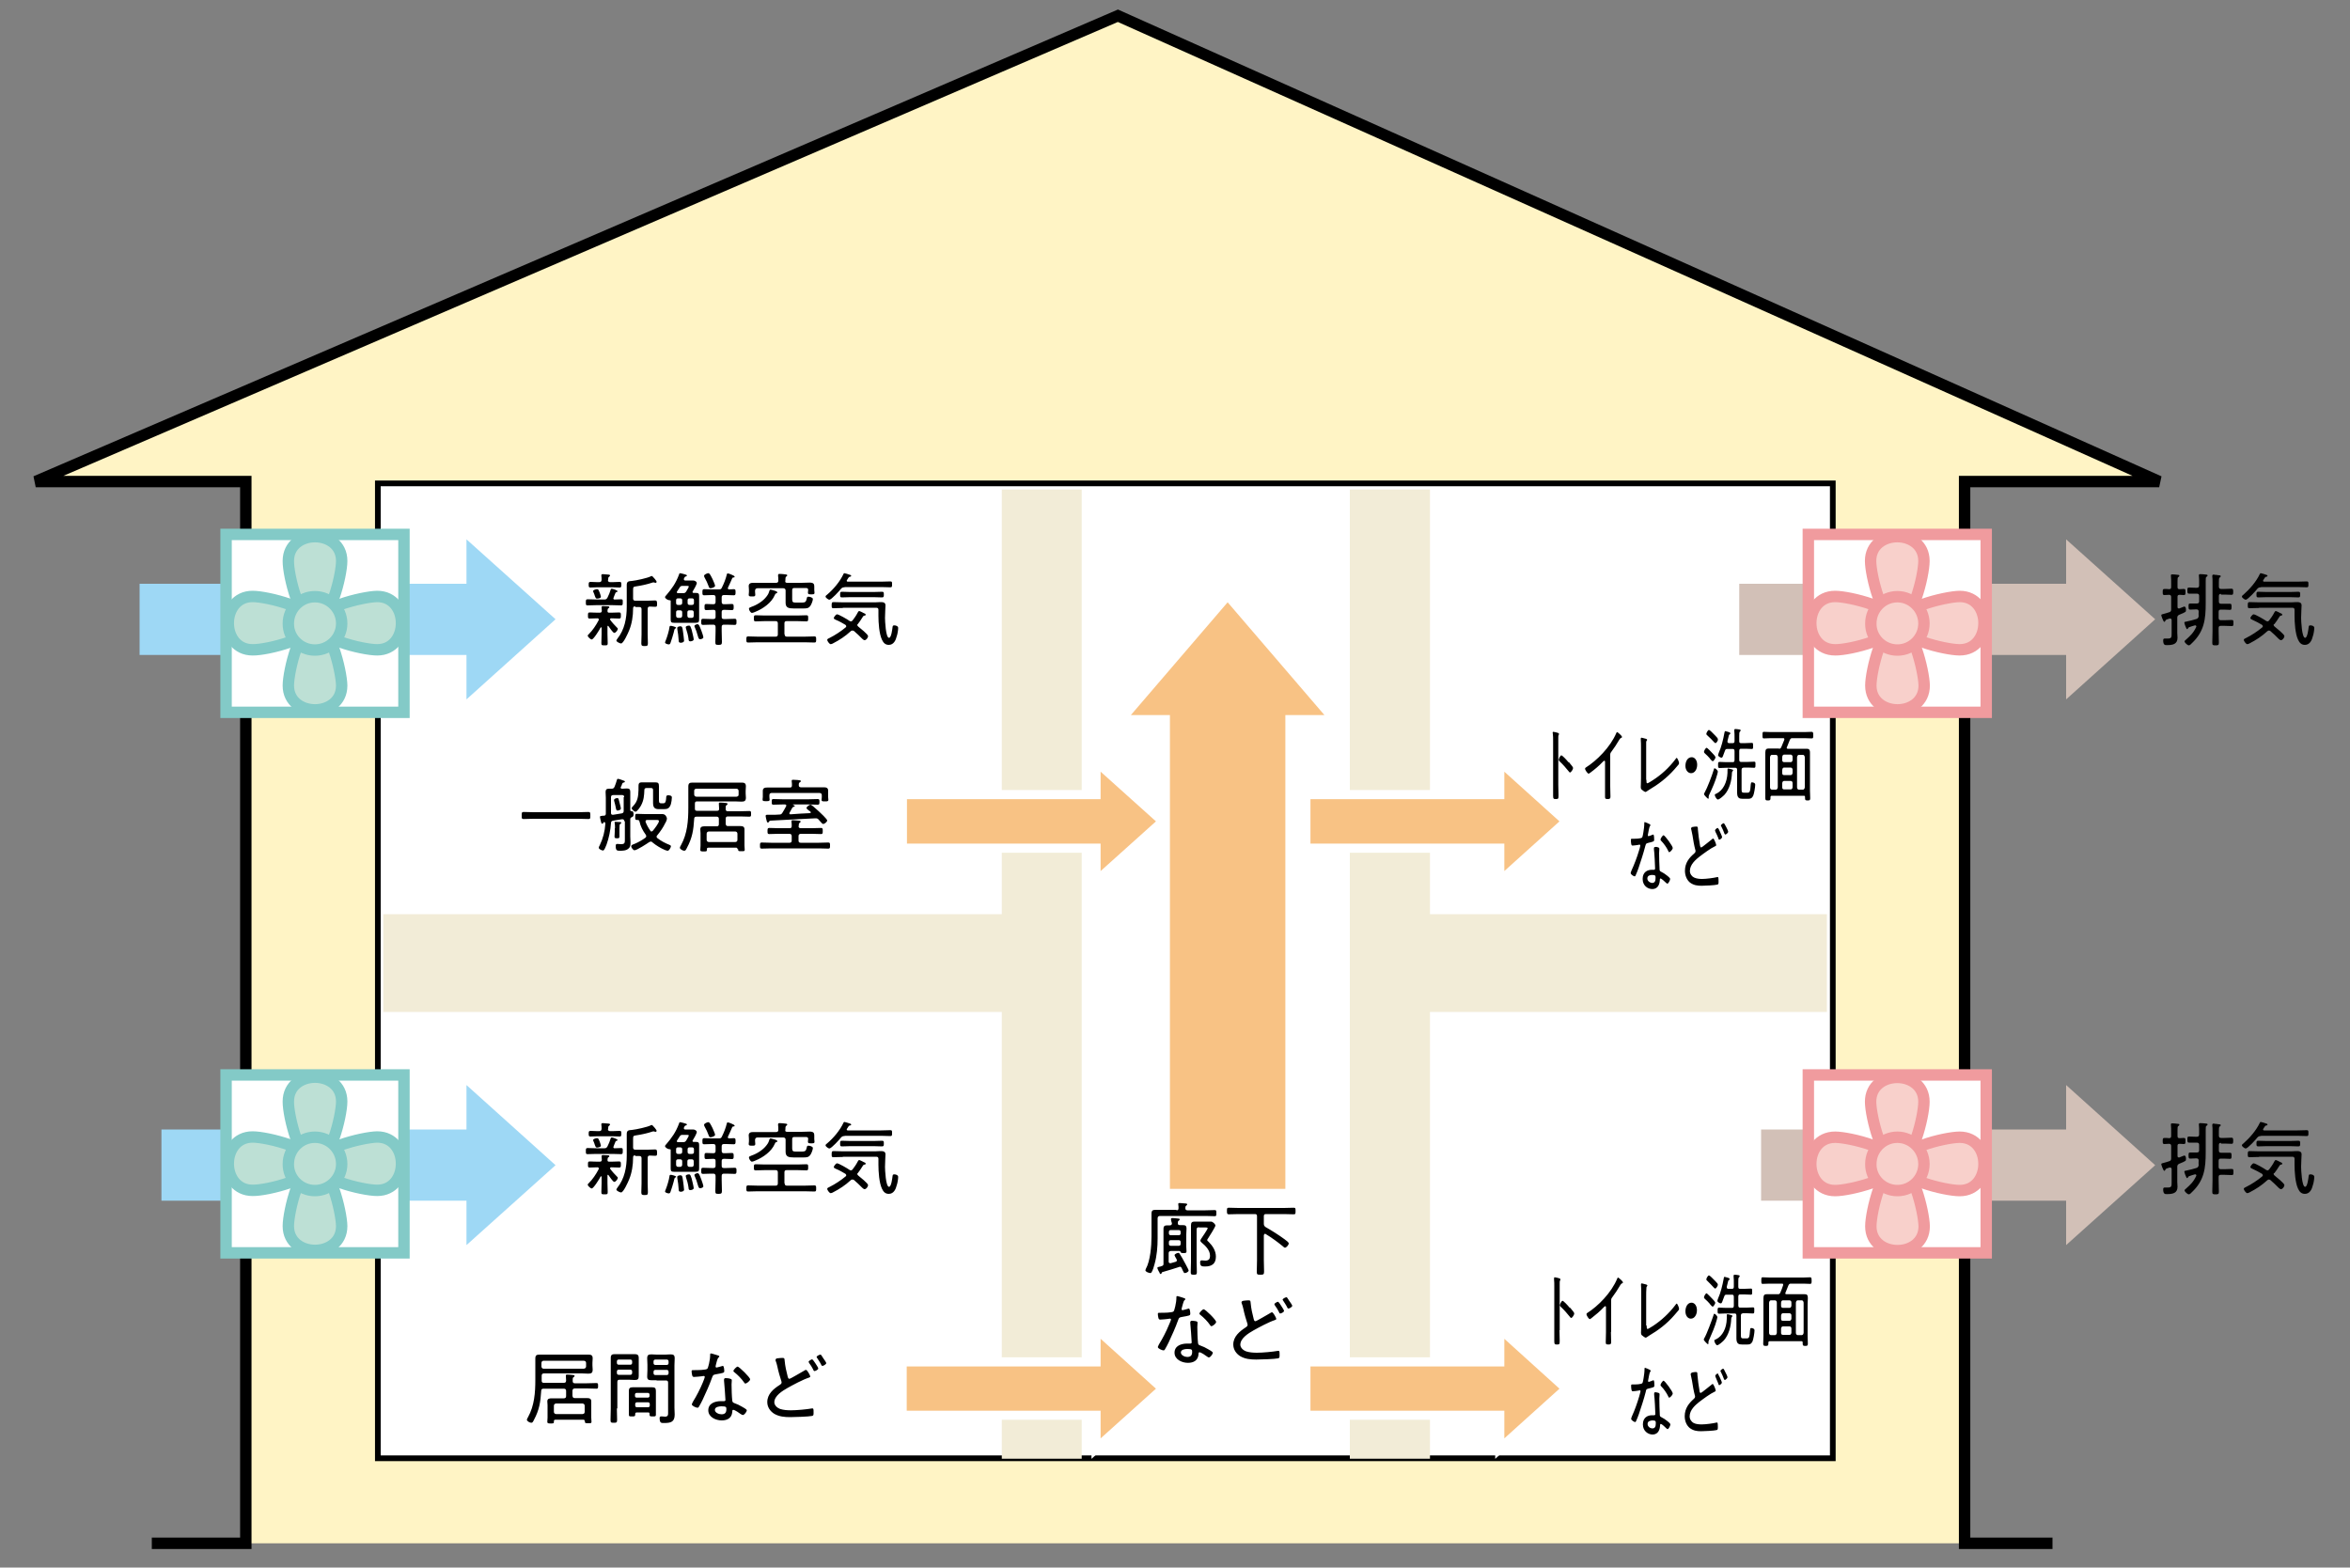 <svg xmlns="http://www.w3.org/2000/svg" xml:space="preserve" id="レイヤー_3" x="0" y="0" style="enable-background:new 0 0 1000 667" version="1.1" viewBox="0 0 1000 667"><rect x="0" y="0" width="1000" height="667" fill="#808080" stroke="none"/><style>.st182{fill:#f2ecd7}.st186{fill:#d2c0b7}.st189,.st190{fill:#fff;stroke:#f09b9e;stroke-width:4.853}.st190{fill:#f8d0cb}.st191{fill:#9ed8f5}.st192{fill:#f8c284;stroke:#fff;stroke-width:3.883}.st193,.st194{fill:#fff;stroke:#83cac7;stroke-width:4.853}.st194{fill:#bde0d5}</style><path d="M64.6 656.7h40V204.9H15.2L475.7 6.7l443.1 198.2H836v451.8h37.4" style="fill:#fff4c5;stroke:#000;stroke-width:4.853"/><path d="M162 206.9h616.7v412.4H162z" style="fill:#fff;stroke:#000;stroke-width:4.853"/><path d="M162 206.9h616.7v412.4H162z" style="fill:#fff"/><path d="M426.3 389H163.1v41.6h263.2v190.1h34V208.3h-34zM777.4 389H608.5V208.3h-34.1v412.4h34.1V430.6h168.9z" class="st182"/><path d="m917.1 263.5-37.9-34v18.9H740.1v30.3h139.1v18.9z" class="st186"/><path d="M769.5 227.4h75.7v75.7h-75.7z" class="st189"/><path d="M807.4 265.2c6.3 0 11.3-20.2 11.3-26.5 0-13.8-22.7-13.8-22.7 0 0 6.3 5.1 26.5 11.4 26.5z" class="st190"/><path d="M807.4 265.2c0-6.3-20.2-11.4-26.5-11.4-13.8 0-13.8 22.7 0 22.7 6.3.1 26.5-5 26.5-11.3z" class="st190"/><path d="M807.4 265.2c-6.3 0-11.3 20.2-11.3 26.5 0 13.8 22.7 13.8 22.7 0-.1-6.3-5.1-26.5-11.4-26.5z" class="st190"/><path d="M807.4 265.2c0 6.3 20.2 11.3 26.5 11.3 13.8 0 13.8-22.7 0-22.7-6.3.1-26.5 5.1-26.5 11.4z" class="st190"/><path d="M807.4 276.6c6.3 0 11.3-5.1 11.3-11.3 0-6.3-5.1-11.4-11.3-11.4-6.3 0-11.3 5.1-11.3 11.4-.1 6.2 5 11.3 11.3 11.3z" class="st190"/><path d="m917.1 495.8-37.9-34.1v18.9H749.4v30.3h129.8v18.9z" class="st186"/><path d="m236.4 263.5-37.9-34v18.9H59.4v30.3h139.1v18.9zM236.4 495.8l-37.9-34.1v18.9H68.7v30.3h129.8v18.9z" class="st191"/><path d="M666.5 349.5 638.2 324v14.1h-82.5v22.8h82.5V375zM666.5 590.9l-28.3-25.6v14.2h-82.5v22.7h82.5v14.2zM494.8 349.5 466.4 324v14.1H384v22.8h82.4V375zM494.8 590.9l-28.4-25.6v14.2h-82.5v22.7h82.5v14.2z" class="st192"/><path d="M769.5 457.4h75.7v75.7h-75.7z" class="st189"/><path d="M807.4 495.3c6.3 0 11.3-20.2 11.3-26.5 0-13.8-22.7-13.8-22.7 0 0 6.3 5.1 26.5 11.4 26.5z" class="st190"/><path d="M807.4 495.3c0-6.3-20.2-11.4-26.5-11.4-13.8 0-13.8 22.7 0 22.7 6.3 0 26.5-5.1 26.5-11.3z" class="st190"/><path d="M807.4 495.3c-6.3 0-11.3 20.2-11.3 26.5 0 13.8 22.7 13.8 22.7 0-.1-6.3-5.1-26.5-11.4-26.5z" class="st190"/><path d="M807.4 495.3c0 6.3 20.2 11.3 26.5 11.3 13.8 0 13.8-22.7 0-22.7-6.3 0-26.5 5.1-26.5 11.4z" class="st190"/><path d="M807.4 506.6c6.3 0 11.3-5.1 11.3-11.3 0-6.3-5.1-11.4-11.3-11.4-6.3 0-11.3 5.1-11.3 11.4-.1 6.2 5 11.3 11.3 11.3z" class="st190"/><path d="M96.2 227.4h75.7v75.7H96.2z" class="st193"/><path d="M134 265.2c6.3 0 11.4-20.2 11.4-26.5 0-13.8-22.7-13.8-22.7 0-.1 6.3 5 26.5 11.3 26.5z" class="st194"/><path d="M134 265.2c0-6.3-20.2-11.4-26.5-11.4-13.8 0-13.8 22.7 0 22.7 6.3.1 26.5-5 26.5-11.3z" class="st194"/><path d="M134 265.2c-6.3 0-11.3 20.2-11.3 26.5 0 13.8 22.7 13.8 22.7 0-.1-6.3-5.1-26.5-11.4-26.5z" class="st194"/><path d="M134 265.2c0 6.3 20.2 11.3 26.5 11.3 13.8 0 13.8-22.7 0-22.7-6.3.1-26.5 5.1-26.5 11.4z" class="st194"/><path d="M134 276.6c6.3 0 11.4-5.1 11.4-11.3 0-6.3-5.1-11.4-11.4-11.4-6.3 0-11.3 5.1-11.3 11.4-.1 6.2 5 11.3 11.3 11.3z" class="st194"/><path d="M96.2 457.4h75.7v75.7H96.2z" class="st193"/><path d="M134 495.2c6.3 0 11.4-20.2 11.4-26.5 0-13.8-22.7-13.8-22.7 0-.1 6.3 5 26.5 11.3 26.5z" class="st194"/><path d="M134 495.2c0-6.3-20.2-11.4-26.5-11.4-13.8 0-13.8 22.7 0 22.7 6.3.1 26.5-5 26.5-11.3z" class="st194"/><path d="M134 495.2c-6.3 0-11.3 20.2-11.3 26.5 0 13.8 22.7 13.8 22.7 0-.1-6.3-5.1-26.5-11.4-26.5z" class="st194"/><path d="M134 495.2c0 6.3 20.2 11.3 26.5 11.3 13.8 0 13.8-22.7 0-22.7-6.3.1-26.5 5.2-26.5 11.4z" class="st194"/><path d="M134 506.6c6.3 0 11.4-5.1 11.4-11.3 0-6.3-5.1-11.4-11.4-11.4-6.3 0-11.3 5.1-11.3 11.4-.1 6.2 5 11.3 11.3 11.3z" class="st194"/><path d="M260.3 250.5c.4 0 2.5.7 2.5 1.1 0 .2-.2.3-.4.3-.3.1-.4.2-.5.4-.3.8-.9 2.1-.9 2.3 0 .3.2.5.5.5.8 0 2.1-.1 2.8-.1.8 0 .7.4.7 1.3s0 1.3-.7 1.3c-1.2 0-2.5-.1-3.7-.1h-6.9c-1.3 0-2.5.1-3.7.1-.7 0-.7-.3-.7-1.3 0-.9 0-1.3.7-1.3 1.2 0 2.4.1 3.7.1h3.4c.7 0 1-.1 1.4-.8.7-1.5.9-1.9 1.4-3.5.1-.1.2-.3.4-.3zm-5.5 13.1c0-.4-.3-.5-.6-.5-1.1 0-2.2.1-3.3.1-.7 0-.7-.3-.7-1.3 0-1.1 0-1.3 1-1.3.6 0 1.5.1 3 .1h1c.6 0 .8-.2.9-.7 0-.5-.1-.9-.1-1.4v-.3c0-.3.3-.4.5-.4.4 0 1.8.1 2.2.1.2 0 .6 0 .6.4 0 .2-.1.3-.4.4-.4.3-.3.6-.4 1.2 0 .6.3.7.8.7h.9c1.1 0 2.2-.1 3.3-.1.7 0 .7.4.7 1.3s0 1.3-.7 1.3c-1.1 0-2.3-.1-3.4-.1-.2 0-.5.1-.5.4 0 .1 0 .2.1.3.7 1 2 2.4 2.9 3.3.2.1.3.3.3.5 0 .5-.9 1.7-1.5 1.7s-2.1-2.4-2.5-2.9c-.1-.1-.1-.1-.2-.1-.2 0-.2.2-.2.3v3.3c0 1.3.1 2.5.1 3.8 0 .9-.3.9-1.3.9-1.1 0-1.4 0-1.4-.9 0-1.3.1-2.5.1-3.8v-2.7c0-.1-.1-.3-.2-.3s-.2.1-.2.1c-.4.8-3 5.1-3.8 5.1-.5 0-1.7-1.1-1.7-1.6 0-.3.2-.4.4-.6 1.7-1.7 3.1-3.8 4.2-5.9.1-.2.1-.3.1-.4zm3.9-16.8c0 .6.3.9.9.9h1.4c.9 0 1.9-.1 2.7-.1.7 0 .7.4.7 1.2 0 .7 0 1.2-.7 1.2-.8 0-1.8-.1-2.7-.1h-7.1c-.9 0-1.9.1-2.7.1-.7 0-.7-.5-.7-1.2s0-1.2.7-1.2c.9 0 1.8.1 2.7.1h1.1c.6 0 .9-.2 1-.9 0-.6 0-1.2-.1-1.8v-.3c0-.3.3-.4.6-.4s2.1.2 2.5.2c.2 0 .6.1.6.4 0 .2-.2.3-.4.5-.4.3-.4.6-.4 1.1v.3zm-4.6 7.9c-.5 0-.6-.1-1-1.2-.1-.4-.3-.9-.6-1.6-.1-.1-.1-.2-.1-.4 0-.5 1.3-.8 1.7-.8.5 0 .6.3 1.1 1.5.1.3.5 1.4.5 1.7.1.7-1.4.8-1.6.8zm16.2 3.3c-.6 0-.9.2-.9.9 0 3.2-.5 6.5-1.7 9.4-.4 1-2.4 5.5-3.4 5.5-.5 0-2-.7-2-1.2 0-.3.3-.6.4-.8 3.1-3.9 4-8.7 4-13.7v-9.2c0-1.6.9-1.6 2.2-1.7 1.8-.2 6.6-1.2 8.1-2 .1-.1.2-.1.3-.1.2 0 .5.2 1.4 1.3.5.7.7.9.7 1.2 0 .2-.2.4-.4.4s-.3-.1-.5-.1c-.2-.1-.4-.1-.5-.1-.1 0-.3.1-.4.1-2 .7-4.8 1.3-6.9 1.6-1.2.2-1.3.2-1.3 1.7v3.5c0 .6.3.9.9.9h5.4c1.1 0 2.2-.1 3.1-.1.7 0 .8.4.8 1.4 0 1 0 1.3-.8 1.3-.6 0-1.6-.1-2.3-.1-.6 0-.9.3-.9 1v10.8c0 1.3.1 2.5.1 3.8 0 1.1-.3 1.2-1.4 1.2-1 0-1.4-.1-1.4-1.1 0-1.3.1-2.5.1-3.8v-10.8c0-.6-.3-.9-.9-.9h-1.8zM287.7 267.1c0 .2-.3.3-.4.4-.3.1-.4.7-.6 1.6-.3 1.1-1 3.5-1.4 4.5-.1.3-.3.6-.7.6-.4 0-1.6-.3-1.6-.8 0-.2.2-.7.3-.9.6-1.5 1.4-4.1 1.6-5.7 0-.2.1-.5.4-.5.1-.1 2.4.4 2.4.8zm-2.3-11.4c0-.2-.1-.3-.3-.3H284.8c-.5 0-1.8-.7-1.8-1.3 0-.3.3-.6.5-.8 2.4-2.8 4.1-5.2 5.4-8.7.1-.4.2-.7.5-.7.2 0 1.4.3 1.7.4.7.2 1.2.3 1.2.6s-.3.3-.5.4c-.4.1-.5.3-.8 1v.2c0 .4.4.5.5.5h3.4c.8 0 1.6.5 1.6 1.1 0 .6-1.3 2.9-1.7 3.5-.1.1-.1.2-.1.3 0 .3.2.4.5.4h1c1 0 1.3.3 1.3 1.3V263.6c0 1.1-.3 1.4-1.4 1.4H286.8c-1 0-1.4-.2-1.4-1.3v-8zm3.1-1.1c-.5 0-.8.3-.8.8v1.2c0 .5.3.8.8.8h.9c.5 0 .9-.3.9-.8v-1.2c0-.5-.3-.8-.9-.8h-.9zm1.8 5.9c0-.5-.3-.8-.9-.8h-.9c-.5 0-.8.3-.8.8v1.5c0 .5.3.9.8.9h.9c.5 0 .9-.3.9-.9v-1.5zm.2-11.2c-.7 0-.9.1-1.3.7s-.7 1.1-1.1 1.7c-.1.1-.1.2-.1.3 0 .3.3.4.5.4h2.1c.7 0 1-.1 1.4-.7.2-.4 1.1-1.8 1.1-2.1 0-.3-.4-.3-.7-.3h-1.9zm-.8 24.2c-.8 0-.9-.4-.9-1-.1-1.7-.3-3.2-.6-4.9v-.4c0-.6 1-.7 1.3-.7.8 0 .9.5 1.1 2 .1.8.5 3.5.5 4.2-.1.6-.9.8-1.4.8zm4-.6c-.6 0-.7-.5-.7-1-.2-1.5-.6-3.1-1.1-4.5 0-.1-.1-.3-.1-.5 0-.5.9-.7 1.4-.7.6 0 .7.6 1.1 1.7.2.8.9 3.6.9 4.2-.1.6-1 .8-1.5.8zm-1.1-16.3c0 .5.3.8.8.8h1.1c.5 0 .8-.3.8-.8v-1.2c0-.5-.3-.8-.8-.8h-1.1c-.5 0-.8.3-.8.8v1.2zm1.8 6.3c.5 0 .8-.3.8-.9v-1.5c0-.5-.3-.8-.8-.8h-1.1c-.5 0-.8.3-.8.8v1.5c0 .5.3.9.8.9h1.1zm4 5.3c.2.5.9 2.5.9 3 0 .6-1.1.8-1.4.8-.6 0-.7-.6-1.1-1.9-.3-1.1-.6-2-1.1-3.1-.1-.2-.2-.4-.2-.6 0-.5 1-.8 1.3-.8.5 0 .7.3 1.6 2.6zm8.7-12.1c0 .7.3 1 .9 1h.6c1 0 2.1-.1 2.9-.1.7 0 .7.5.7 1.3s0 1.3-.7 1.3c-.9 0-1.9-.1-2.9-.1h-.6c-.6 0-.9.3-.9.9v2.1c0 .7.3.9.9.9h1.2c1.2 0 2.3-.1 3.5-.1.7 0 .7.4.7 1.3 0 .8 0 1.3-.7 1.3-1.2 0-2.4-.1-3.5-.1H308c-.6 0-.9.3-.9 1v1.8c0 1.5.1 3.1.1 4.6 0 1-.3 1.2-1.4 1.2-1.2 0-1.4-.1-1.4-1.2 0-1.5.1-3.1.1-4.6v-1.8c0-.6-.3-1-.9-1h-1c-1.2 0-2.3.1-3.5.1-.7 0-.7-.4-.7-1.3s0-1.3.7-1.3c1.2 0 2.3.1 3.5.1h1c.6 0 .9-.3.9-.9v-2.1c0-.7-.3-.9-.9-.9h-.3c-.9 0-1.9.1-2.8.1-.7 0-.7-.4-.7-1.3s0-1.3.7-1.3 1.8.1 2.8.1h.3c.6 0 .9-.3.9-1v-1.9c0-.7-.3-1-.9-1h-.9c-1.1 0-2.1.1-3.1.1-.7 0-.7-.4-.7-1.3 0-.8 0-1.3.7-1.3 1 0 2 .1 3.1.1h3.2c.7 0 1-.1 1.3-.8.9-1.8 1.6-3.6 2.1-5.6 0-.2.1-.4.4-.4.4 0 1.6.5 2 .7.4.2.9.4.9.7 0 .3-.2.3-.4.3s-.5.1-.6.3c-.6 1.3-1.1 2.6-1.8 4 0 .1-.1.2-.1.3 0 .3.2.4.5.5.6 0 1.6-.1 2.1-.1.7 0 .7.4.7 1.3 0 .8 0 1.3-.7 1.3-1.1 0-2.1-.1-3.2-.1H308c-.6 0-.9.3-.9 1v1.9zm-4.7-5.8c-.5 0-.7-.3-.8-.7-.5-1.4-1.1-2.7-1.8-3.9-.1-.2-.2-.5-.2-.7 0-.5 1.3-1.1 1.8-1.1s.8.5 1.8 2.5c.2.5 1.1 2.4 1.1 2.9-.1.6-1.5 1-1.9 1zM333.9 269.9c0 .7.3 1 .9 1h7.8c1.3 0 2.7-.1 4-.1.7 0 .7.4.7 1.3s0 1.3-.7 1.3c-1.4 0-2.7-.1-4-.1h-20.3c-1.3 0-2.7.1-4 .1-.7 0-.7-.4-.7-1.3s0-1.3.7-1.3c1.4 0 2.7.1 4 .1h7.8c.6 0 .9-.3.9-1v-4.6c0-.7-.3-1-.9-1h-4.8c-1.3 0-2.5.1-3.8.1-.7 0-.7-.4-.7-1.3s0-1.3.7-1.3c1.3 0 2.5.1 3.8.1h14.2c1.2 0 2.5-.1 3.7-.1.7 0 .7.3.7 1.3 0 .9 0 1.3-.7 1.3-1.3 0-2.5-.1-3.7-.1h-4.8c-.7 0-.9.3-.9 1v4.6zM335 248h6c1.2 0 2.3-.1 3.5-.1 1.7 0 2 .6 2 1.6v1.6c0 .3.1.8.1 1.1 0 .7-.4.7-1.4.7-.9 0-1.4 0-1.4-.7 0-.4.1-.8.1-1.2 0-.6-.3-.7-.8-.8H338c-.7 0-.9.3-.9 1v3.9c0 1.2.5 1.3 1.6 1.3h2.7c1.3 0 1.6-.4 1.9-1.7.1-.6.2-.8.7-.8.5 0 1.9.3 1.9 1s-.6 2.2-1 2.8c-.8 1.2-1.7 1.2-3.1 1.2h-4.1c-2.1 0-3.4-.3-3.4-2.4v-5.2c0-.6-.3-1-1-1h-11c-.7.1-.9.3-1 1v.5c0 .4.1.9.1 1.3 0 .7-.5.7-1.4.7-1.1 0-1.4-.1-1.4-.7 0-.3.1-.8.1-1.2v-.9c0-.7-.1-1.2-.1-1.6 0-1.2.9-1.4 1.9-1.4h9.7c.7 0 1-.3 1-.9 0-.7 0-1.5-.1-2.1v-.3c0-.4.3-.5.6-.5.5 0 2 .1 2.5.2.3 0 .8.1.8.4 0 .3-.2.3-.4.5-.4.3-.4.8-.4 1.8-.2.6.1.9.8.9zm-4.7 4.5c-.4.1-.4.3-.6.7-1.4 3.3-5 5.8-8.2 7.1-.4.2-1.2.5-1.5.5-.6 0-1.3-1.2-1.3-1.8 0-.4.4-.5 1.1-.8 2.3-.8 4.9-2.4 6.4-4.4.7-.9.9-1.4 1.2-2.4.1-.3.2-.5.5-.5.2 0 .9.2 1.2.3 1.1.3 1.7.5 1.7 1 0 0-.3.2-.5.3zM359.4 249.9c-.7 0-1 .1-1.5.6-.6.8-4.1 4.7-5 4.7-.4 0-1.6-.9-1.6-1.3s.3-.6.7-.9c2.7-2.3 5.4-5.5 6.9-8.7.1-.2.2-.4.4-.4.3 0 1.5.4 1.8.5.6.2 1.1.3 1.1.6s-.3.4-.5.4c-.5.1-.5.2-.9.8-.1.2-.2.4-.4.6 0 .1-.1.2-.1.3 0 .3.2.4.5.4H375c1.3 0 2.6-.1 3.9-.1.7 0 .7.3.7 1.2 0 1 0 1.3-.7 1.3-1.3 0-2.6-.1-3.9-.1h-15.6zm5.4 16c0 .3.2.5.4.7.7.6 4.2 3.3 4.2 4.1 0 .5-.7 1.7-1.5 1.7-.4 0-.7-.4-1-.6-1.3-1.3-2.1-2.1-3.5-3.3-.2-.1-.4-.2-.7-.2-.3 0-.5.1-.7.3-2.4 2.2-4.7 3.7-7.6 5.2-.2.1-.6.3-.9.3-.6 0-1.5-1.4-1.5-1.8 0-.5.6-.6 1.1-.9 2.2-1.1 4.8-2.8 6.7-4.4.2-.1.3-.3.3-.5 0-.3-.2-.4-.3-.6-1.2-.7-2.7-1.6-4-2.1-.4-.2-1-.4-1-.8s.9-1.6 1.4-1.6c.7 0 4.5 2.2 5.3 2.8.2.1.4.2.6.2.3 0 .5-.2.7-.4.7-.9 1.6-2.2 2.1-3.2.1-.2.4-.8.7-.8s1.6.7 2 .9c.3.1.8.3.8.7 0 .3-.5.3-.7.4-.3 0-.5.4-.7.7-.6 1-1.3 2-2 2.9 0-.1-.2.1-.2.3zm-6.1-7.2c-1.4 0-2.7.1-4.1.1-.7 0-.7-.3-.7-1.3s.1-1.3.7-1.3c1.4 0 2.7.1 4.1.1h13.7c.7 0 1.4-.1 2.1-.1 1.1 0 2.3 0 2.3 1.4 0 .9-.2 3.2-.2 5.3 0 1.2.3 8.5 1.7 8.5 1 0 1.4-3.7 1.5-4.5.1-.6.1-.8.8-.8.6 0 1.6.3 1.6 1.1 0 .9-.3 2.7-.6 3.5-.4 1.7-1.3 3.7-3.4 3.7-1.5 0-2.3-.9-2.9-2.2-1.2-2.5-1.5-7.3-1.5-10.1v-2.6c0-.6-.3-.9-.9-.9h-14.2zm3.1-4.6c-1.2 0-2.4.1-3.6.1-.7 0-.7-.4-.7-1.2 0-.8 0-1.2.7-1.2 1.2 0 2.4.1 3.6.1h10c1.2 0 2.4-.1 3.6-.1.7 0 .7.4.7 1.2 0 .7 0 1.2-.7 1.2-1.2 0-2.4-.1-3.6-.1h-10zM227 348.4c-1.4 0-2.8.1-4.2.1-.8 0-.8-.3-.8-1.5 0-1.1 0-1.5.8-1.5 1.4 0 2.9.1 4.3.1h19.1c1.4 0 2.8-.1 4.2-.1.8 0 .8.4.8 1.5 0 1.2 0 1.5-.8 1.5-1.4 0-2.9-.1-4.2-.1H227zM265.6 349.4c0-.5-.2-.8-.7-.8h-.2c-1.3.2-2.5.4-3.8.6-.6.1-.9.4-.9 1-.2 3.1-.9 6.4-1.9 9.2-.4.9-.9 2.5-1.5 2.5-.4 0-1.8-.5-1.8-1.2 0-.3.2-.7.4-1 1.4-2.9 2.2-6 2.4-9.2 0-.3-.1-.7-.5-.7h-.1l-.1.1c-.1.1-.2.2-.2.3-.1.1-.2.3-.4.3-.4 0-.5-.5-.6-1-.1-.4-.4-1.6-.4-1.9 0-.4.4-.4 1.2-.5h.6c.5-.1.7-.4.7-.9v-6.7c0-.8-.1-1.7-.1-2.5 0-1 .4-1.4 1.4-1.4h1.2c.6 0 .9-.2 1.2-.8.4-1 .7-1.8 1-2.9.1-.2.1-.5.4-.5.5 0 1.8.5 2.3.7.4.1.7.2.7.5s-.3.3-.6.4c-.2 0-.4.2-.5.4-.2.5-.3 1-.6 1.4 0 .1-.1.2-.1.3 0 .4.3.5.6.5h.1c.7 0 1.4-.1 2-.1 1 0 1.4.4 1.4 1.4v7.7c0 .3.1.6.5.6h.1c.7-.1.8.8.8 1.3 0 .9-.3 1-.7 1.2-.5.2-.7.4-.7 1v7.2c0 .8.1 1.6.1 2.5 0 1.1 0 2-.9 2.7-1 .9-2.5.9-3.7.9-1.1 0-1.7-.1-1.7-2 0-.7.2-.9.7-.9.4 0 1 .1 1.5.1 1.8 0 1.7-.6 1.7-2.5v-7.3zm0-10.2c0-.7-.3-.9-.9-.9H261c-.7 0-1 .3-1 .9v6.7c0 .5.2.8.7.8h.2c1.3-.2 2.5-.4 3.7-.6.6-.2.8-.4.8-1.1v-5.8zm-2.1 1.8c.1.5.7 2.6.7 3 0 .7-1.1.9-1.4.9-.5 0-.6-.3-.8-1.4-.1-.6-.3-1.4-.6-2.5-.1-.2-.1-.4-.1-.6 0-.5.9-.8 1.3-.8.6-.1.6.3.9 1.4zm-1.8 11.5c0-.7 0-1.5-.1-2.2 0-.1-.1-.2-.1-.3 0-.3.2-.3.5-.3.2 0 1.6.1 1.9.1.2 0 .5.1.5.3 0 .2-.1.3-.4.4-.4.3-.4.8-.4 2v3.4c0 .7-.2.8-1 .8s-1.1-.1-1.1-.7c0-.7.1-1.4.1-2.1v-1.4zm15.3 5.6c-.3 0-.4.1-.7.2-1 .7-5.3 3.5-6.3 3.5-.6 0-1.4-1.2-1.4-1.7s.5-.7 1.6-1.1c1.6-.7 3-1.5 4.4-2.5.2-.2.4-.4.4-.7 0-.2-.1-.4-.2-.6-1.3-1.8-2.2-3.5-2.7-5.7-.1-.4-.3-.6-.8-.6h-.3c-.7 0-.7-.3-.7-1.3s0-1.3.7-1.3c1.2 0 2.4.1 3.6.1h7.3c1.4 0 1.9 1.5 1.9 1.9 0 .5-.4 1.5-.7 1.9-.9 1.9-2.1 3.6-3.4 5.2-.2.2-.3.3-.3.6s.1.4.3.6c1.7 1.3 3.2 2.1 5.2 2.9.3.1.6.3.6.6 0 .4-.7 1.9-1.4 1.9-.3 0-.8-.2-1.1-.3-1.9-.8-3.7-1.9-5.3-3.2-.2-.2-.4-.4-.7-.4zm-1.8-22.8c-.6 0-1 .2-1 .8-.1 2.4-.2 4.3-1.4 6.6-.3.6-1.7 2.7-2.4 2.7-.4 0-1.6-1-1.6-1.5 0-.3.4-.7.7-1 1.9-2 2.1-4.1 2.2-6.7v-1c0-1.7 0-2.3 1.5-2.3h5.7c1.2 0 1.5.4 1.5 1.6v5.7c0 1 0 1.6.9 1.6h1c.5 0 1.1-.1 1.2-2.6 0-.5.2-.8.8-.8.6 0 1.6.1 1.6.9s-.2 2.1-.4 2.8c-.6 1.9-1.5 2.2-3 2.2h-2.2c-1.9 0-2.4-.9-2.4-2.7v-5.4c0-.7-.3-.9-1-.9h-1.7zm2 18.5c.2 0 .4-.1.6-.3.6-.7 2.6-3.3 2.6-4.1 0-.5-.5-.5-1.2-.5h-3.8c-.4 0-.7.2-.7.6v.2c.5 1.3 1.2 2.6 2 3.7.1.2.2.4.5.4zM313.8 361.3c0-.5-.2-.6-.6-.6h-11.7c-.5 0-.7.2-.7.6v.4c0 .6-.3.6-1.4.6-1.2 0-1.4-.1-1.4-.7s.1-1.2.1-1.8v-5.3c0-.5-.1-1.1-.1-1.6 0-1.2.9-1.3 1.9-1.3h5.1c.7 0 .9-.3.9-1v-2.1c0-.7-.3-1-.9-1h-8.6c-.6 0-1 .2-1 .9-.3 4.8-.8 8.1-3.1 12.4-.4.8-.6 1.2-1.1 1.2-.7 0-1.9-.7-1.9-1.3 0-.2.3-.8.5-1.1 2.7-4.9 3.1-10.4 3.1-15.9v-9c0-1.4.5-1.7 1.8-1.7h20.8c1.2 0 1.9.2 1.9 1.6 0 .6-.1 1.3-.1 1.9v1.1c0 .6.1 1.2.1 1.8 0 1.4-.6 1.7-1.9 1.7-.9 0-1.8-.1-2.8-.1h-16.1c-.7 0-.9.3-.9 1v2.1c0 .7.3.9.9.9h8.5c.7 0 .9-.2.9-.9 0-.6-.1-1.3-.1-1.9v-.3c0-.4.2-.4.6-.4.4 0 2.1.1 2.6.2.2 0 .5.1.5.4 0 .2-.2.3-.4.5-.4.2-.4.5-.4 1.1v.6c0 .6.3.9.9.9h5.2c1.3 0 2.7-.1 4-.1.7 0 .7.3.7 1.2s0 1.2-.7 1.2c-1.3 0-2.7-.1-4-.1h-5.2c-.6 0-.9.3-.9 1v2.1c.1.7.3 1 .9 1h5.3c1 0 1.8.2 1.8 1.4v6.9c0 .6.1 1.4.1 1.8 0 .6-.3.6-1.4.6s-1.4 0-1.4-.7v-.2zm-.4-22.3c.6-.1.9-.3.9-.9v-1.6c-.1-.6-.3-.8-.9-.9h-17.1c-.6.1-.9.3-.9.9v1.6c.1.6.3.8.9.9h17.1zm-.5 19.3c.6-.1.9-.3.9-1v-2.5c0-.6-.3-.9-.9-1h-11.3c-.6.1-.9.4-.9 1v2.5c0 .6.3.9.9 1h11.3zM339.8 351.5c0 .6.3.9.9.9h4.9c1.3 0 2.5-.1 3.8-.1.7 0 .7.4.7 1.3s0 1.3-.7 1.3c-1.3 0-2.5-.1-3.8-.1h-4.9c-.6.1-.9.3-.9 1v1.9c0 .6.3.9.9.9h7.8c1.4 0 2.7-.1 4-.1.7 0 .7.4.7 1.3s0 1.3-.7 1.3c-1.4 0-2.7-.1-4-.1h-20.4c-1.4 0-2.7.1-4 .1-.7 0-.7-.4-.7-1.3s0-1.3.7-1.3c1.4 0 2.7.1 4 .1h7.9c.6 0 .9-.3.9-.9v-1.9c0-.7-.3-.9-.9-1h-4.9c-1.3 0-2.5.1-3.8.1-.7 0-.7-.4-.7-1.3 0-.8 0-1.3.7-1.3 1.3 0 2.5.1 3.8.1h4.9c.6 0 .9-.2.9-.9 0-.5 0-1.3-.1-1.8v-.3c0-.4.3-.4.6-.4.4 0 2.2.2 2.7.2.2 0 .6.1.6.4 0 .2-.2.3-.4.5-.4.3-.4.6-.4 1.1v.3zm.1-17.4c0 .6.3.9.9.9h9.6c1 0 2 .1 2 1.4v2.8c0 .4.1.7.1 1.1 0 .6-.3.7-1.4.7-1 0-1.5 0-1.5-.6 0-.4.1-.8.1-1.2v-.8c0-.7-.3-.9-1-1h-20.4c-.6.1-.9.3-.9 1v.7c0 .4.1.8.1 1.2 0 .6-.5.6-1.5.6-1.1 0-1.5 0-1.5-.7 0-.4.1-.7.1-1.1v-2.6c0-1.3 1-1.4 2-1.4h9.5c.6 0 .9-.2.9-.9 0-.5 0-1.1-.1-1.7v-.3c0-.4.3-.4.6-.4.6 0 1.3.1 1.9.1.8.1 1.4.1 1.4.5 0 .2-.2.3-.5.5-.4.3-.4.6-.4 1.1v.1zm4.8 11.9c.1 0 .3-.1.3-.3 0-.1 0-.2-.1-.3-.2-.2-.5-.4-.7-.5-.6-.5-1-.8-1-1.1 0-.5 1.2-1.4 1.7-1.4.4 0 1.5 1 3.5 2.8.7.6 3.6 3.4 3.6 3.9 0 .6-1.1 1.5-1.7 1.5-.3 0-.6-.3-1.1-.9-.3-.3-.5-.6-.9-1-.3-.4-.7-.5-1.2-.5-.3 0-1.4.1-2.2.1-5.3.3-10.8.6-17.2.9-.3.1-.3.2-.5.5-.1.1-.2.3-.4.3-.4 0-.5-.4-.6-.9-.1-.2-.4-1.7-.4-1.9 0-.4.3-.5.6-.5h2c1 0 2.1 0 3.1-.1.7 0 1-.1 1.4-.7.6-.9 1.1-1.9 1.6-2.8 0-.1.1-.2.1-.3 0-.4-.3-.5-.6-.5h-1c-1.3 0-2.6.1-3.9.1-.7 0-.7-.3-.7-1.2 0-.9 0-1.2.7-1.2 1.3 0 2.6.1 3.9.1h11.1c1.3 0 2.6-.1 3.9-.1.7 0 .7.4.7 1.2 0 .8 0 1.2-.7 1.2-1.3 0-2.6-.1-3.9-.1h-6.5c-.1 0-.2 0-.2.1 0 0 0 .1.1.1.2.1.7.2.7.5 0 .2-.3.3-.5.3-.3.1-.4.2-.6.5-.4.6-.6 1.2-1.1 2-.1.1-.1.2-.1.3 0 .3.2.4.5.4 2.8-.2 5.5-.4 8.3-.5zM248.8 604.7c0-.5-.2-.6-.7-.6h-11.7c-.5 0-.7.2-.7.6v.4c0 .6-.3.6-1.4.6-1.1 0-1.4-.1-1.4-.7s.1-1.2.1-1.8v-5.3c0-.5-.1-1.1-.1-1.6 0-1.2.9-1.3 1.9-1.3h5.1c.7 0 1-.3 1-1v-2.1c0-.7-.3-1-1-1h-8.6c-.6 0-1 .2-1 .9-.3 4.8-.8 8.1-3.1 12.4-.4.8-.6 1.2-1.1 1.2-.7 0-1.9-.7-1.9-1.3 0-.2.3-.8.5-1.1 2.7-4.9 3.1-10.4 3.1-15.9v-9c0-1.4.5-1.7 1.8-1.7h20.7c1.2 0 1.9.2 1.9 1.6 0 .6-.1 1.3-.1 1.9v1.1c0 .6.1 1.2.1 1.8 0 1.4-.6 1.7-1.9 1.7-.9 0-1.8-.1-2.7-.1h-16.1c-.7 0-1 .3-1 1v2.1c0 .7.3.9.9.9h8.5c.7 0 .9-.2 1-.9 0-.6-.1-1.3-.1-1.9v-.3c0-.4.2-.4.6-.4.4 0 2.1.1 2.6.2.2 0 .5.1.5.4 0 .2-.2.3-.4.5-.4.2-.4.5-.4 1.1v.6c0 .6.3.9.9.9h5.2c1.3 0 2.7-.1 4-.1.7 0 .7.3.7 1.2 0 .9 0 1.2-.7 1.2-1.3 0-2.7-.1-4-.1h-5.2c-.6 0-1 .3-1 1v2.1c.1.7.3 1 1 1h5.2c1 0 1.8.2 1.8 1.4v6.9c0 .6.1 1.4.1 1.8 0 .6-.3.6-1.4.6-1.1 0-1.4 0-1.4-.7v-.2zm-.4-22.3c.6-.1.9-.3 1-.9v-1.6c-.1-.6-.3-.8-1-.9h-17.1c-.6.1-.8.3-.9.9v1.6c.1.6.3.8.9.9h17.1zm-.5 19.3c.6-.1.9-.3.9-1v-2.5c0-.6-.3-.9-.9-1h-11.3c-.6.1-.9.4-.9 1v2.5c0 .6.3.9.9 1h11.3zM262.5 599.3c0 1.6.1 3.3.1 4.9 0 1.1-.3 1.2-1.4 1.2-1.2 0-1.4-.1-1.4-1.2 0-1.6.1-3.2.1-4.9v-21.5c0-1.3.5-1.6 1.8-1.6h8.3c1.2 0 1.8.3 1.8 1.6V585.5c0 1.4-.4 1.7-1.8 1.7-.7 0-1.5-.1-2.2-.1h-4.2c-.7 0-.9.3-.9 1v11.2zm.8-20.8c-.5 0-.8.3-.8.8v.6c0 .5.3.8.8.8h4.9c.5 0 .8-.3.8-.8v-.6c0-.5-.3-.8-.8-.8h-4.9zm-.8 5.7c0 .5.3.8.8.8h4.9c.5 0 .8-.3.8-.8v-.6c0-.5-.3-.8-.8-.8h-4.9c-.5 0-.8.3-.8.8v.6zM271 601c-.4 0-.7.2-.7.6v.4c0 .7-.4.7-1.4.7-1 0-1.3 0-1.3-.7v-10.2c0-1.1.5-1.5 1.6-1.5h8.3c1.1 0 1.6.3 1.6 1.5V602c0 .7-.3.7-1.3.7s-1.4 0-1.4-.7v-.4c0-.5-.2-.6-.7-.6H271zm4.7-6.3c.4 0 .7-.3.7-.7v-.6c0-.4-.3-.7-.7-.7h-4.8c-.4 0-.7.3-.7.7v.6c0 .4.3.7.7.7h4.8zm-5.4 3.4c0 .4.3.7.7.7h4.8c.4 0 .7-.3.7-.7v-.7c0-.4-.3-.7-.7-.7H271c-.4 0-.7.3-.7.7v.7zm9.1-10.8h-2.2c-1.3 0-1.8-.3-1.8-1.6 0-.9.1-1.8.1-2.7v-2.3c0-.9-.1-1.8-.1-2.7 0-1.4.5-1.7 1.8-1.7.7 0 1.5.1 2.2.1h3.7c.7 0 1.5-.1 2.2-.1 1.3 0 1.8.3 1.8 1.7 0 1-.1 2-.1 3v18c0 1 .1 1.9.1 2.9 0 3.2-1.7 3.6-4.5 3.6-1.2 0-1.9.1-1.9-2.1 0-.4.1-.7.6-.7h.4c.4 0 .9.1 1.3.1 1.4 0 1.3-.9 1.3-2v-12.5c0-.6-.3-.9-.9-.9h-4zm-.5-8.8c-.5 0-.8.3-.8.8v.7c0 .5.3.8.8.8h4.8c.5 0 .8-.3.8-.8v-.7c0-.5-.3-.8-.8-.8h-4.8zm-.8 5.8c0 .5.3.8.8.8h4.8c.5 0 .8-.3.8-.8v-.6c0-.5-.3-.8-.8-.8h-4.8c-.5 0-.8.3-.8.8v.6zM305.7 576.8c.2.1.4.2.4.4s-.2.3-.5.6-.9 2.5-1 3.1c0 .2-.1.5-.1.6 0 .2.2.4.4.4s2-.5 2.3-.6c.1 0 .2-.1.4-.1.5 0 .6 1.8.6 2.2 0 .8-.4.8-3.7 1.4-1.1.2-1.1.4-1.5 1.4-1.1 3.1-2.6 6.4-4 9.4-.5 1-1 2-1.6 3-.1.2-.3.4-.6.4-.6 0-2.4-.8-2.4-1.4 0-.3.4-.9.5-1.2 1.5-2.4 3.1-5.5 4.2-8.2.2-.5.8-2 .8-2.3 0-.2-.1-.4-.4-.4-.2 0-.5 0-.7.1-.5.1-3.1.3-3.5.3-.5 0-.7-.3-.8-.9-.1-.3-.2-1.2-.2-1.5 0-.4.2-.5.6-.5h.8c.9 0 4.8 0 5.3-.6.3-.3.5-1.5.7-2.1.3-1.3.5-2.6.5-3.9 0-.2 0-.5.3-.5.5 0 2.7.8 3.2.9zm5.1 9.9c.3.1.6.2.6.6 0 .1-.1 1.2-.1 1.8 0 1.8.1 5.2.3 6.9.1.6.3.8.8 1 1.4.5 2.2.9 3.4 1.6.4.2 2 1.1 2 1.5 0 .5-1 2-1.7 2-.3 0-.6-.3-.9-.4-.5-.4-2.5-1.8-3.2-1.8-.4 0-.4.5-.4.9-.2 2.5-2 3.6-4.5 3.6s-5.7-1.4-5.7-4.3c0-3 2.9-3.9 5.4-3.9h1.3c.3 0 .6-.1.6-.5 0-1-.5-7.1-.6-8.2v-.5c0-.4.3-.6.7-.6.6 0 1.5.1 2 .3zm-6.6 13.2c0 1.2 1.7 1.9 2.8 1.9 1.5 0 2.1-.7 2.1-2.2 0-.9-.1-1.2-2.1-1.2-.9 0-2.8.2-2.8 1.5zm15-13c0 .7-1.5 1.8-2 1.8-.3 0-.4-.2-.6-.5-1-1.5-2.7-3.2-4.1-4.3-.2-.1-.4-.3-.4-.6 0-.4 1.3-1.8 1.8-1.8.7.1 5.3 4.6 5.3 5.4zM330.7 578c.5-.1 1.8-.2 2.3-.2.9 0 .8.4.9 1.2.2 2.3.7 4.5 1.3 6.8.1.3.2.9.7.9.5 0 5.4-3 6.2-3.4.3-.2.6-.4.9-.4.5 0 1.8 2.4 1.8 2.8 0 .3-.4.4-.6.5-2.5.8-6.8 3.1-9.1 4.4-2.1 1.2-5.6 3.3-5.6 6.1 0 1.3 1.3 2.4 2.4 2.8 1.5.5 3.2.6 4.7.6 2.3 0 6.7-.4 8.9-.8h.3c.5 0 .4 1.2.4 1.8 0 .9 0 1.3-.7 1.4-1.3.3-7.6.5-9.2.5-2.4 0-4.7-.2-6.8-1.4-1.8-1.1-3-2.9-3-5 0-3.4 2.6-5.6 5.3-7.3.4-.3.8-.5.8-1.1 0-.2-.1-.3-.1-.5-.5-1.4-1.4-4.6-1.7-6.2-.2-1-.4-1.5-.7-2.4-.1-.1-.1-.3-.1-.4.1-.6.5-.7.7-.7zm16.2 2c.3.5 1.3 1.9 1.3 2.3 0 .5-1.2 1.1-1.6 1.1-.3 0-.4-.2-.7-.9-.4-.8-.9-1.6-1.5-2.4-.2-.3-.3-.5-.3-.7 0-.3 1.2-1 1.5-1 .3.1 1.1 1.3 1.3 1.6zm3.4-2.1c.2.3 1.3 1.8 1.3 2.1 0 .5-1.2 1.2-1.6 1.2-.3 0-.4-.2-.5-.4-.5-1.1-1.2-2-1.8-3-.1-.1-.2-.3-.2-.4 0-.4 1.2-1 1.6-1 .2-.1.7.6 1.2 1.5zM500.6 515c.6 0 .9-.2.9-.9 0-.5 0-1-.1-1.5v-.3c0-.4.2-.4.6-.4.4 0 2.1.2 2.6.2.2 0 .6.1.6.4 0 .2-.2.3-.4.5-.4.3-.4.6-.4 1.1 0 .6.3.9.9.9h7.7c1.4 0 2.9-.1 3.9-.1.7 0 .7.3.7 1.3s0 1.3-.7 1.3c-1.2 0-2.6-.1-3.9-.1h-19.4c-.6 0-1 .3-1 1v8.5c0 3.7-.3 7.4-1.3 11-.2.9-.8 2.8-1.3 3.5-.1.2-.3.3-.5.3-.5 0-2.1-.5-2.1-1.2 0-.2.2-.4.2-.6 1.9-3.4 2.4-9.8 2.4-13.7v-9.8c0-1.4.6-1.6 1.8-1.6h8.8zm-2.3 4v-.3c0-.4.3-.4.6-.4.5 0 1.8.1 2.3.2.3 0 .8 0 .8.4 0 .2-.2.3-.4.5-.4.2-.4.6-.4 1.1 0 .6.3.8.9.8h1.1c1.2 0 1.7.2 1.7 1.5 0 .8-.1 1.6-.1 2.4v5.3c0 .7.1 1.3.1 2 0 .6-.3.7-1.3.7s-1.1-.2-1.2-.4c-.1-.3-.2-.5-.6-.5h-3.5c-.6 0-1 .3-1 .9v3.6c0 .4.2.7.6.7h.3l2.1-.6c.3-.1.5-.3.5-.6 0-.2-.1-.3-.1-.4 0-.1-.1-.2-.2-.4-.3-.5-.7-1.2-.7-1.4 0-.5 1.2-1 1.6-1 .4 0 .5.3.7.6.7 1.1 1.3 2.1 1.9 3.3.1.2.3.5.5.9.5 1 1.3 2.4 1.3 2.7 0 .6-1.1 1.1-1.6 1.1-.4 0-.5-.3-.9-1.1-.1-.3-.3-.6-.5-1.1-.2-.3-.3-.5-.7-.5-.1 0-.2 0-.3.1-2.4.8-4.8 1.5-7.2 2.2-.2.1-.2.2-.3.4s-.1.4-.4.4c-.3 0-.4-.3-.6-.8-.1-.2-.2-.3-.3-.5-.1-.2-.5-1-.5-1.3 0-.3.3-.4.9-.5.2 0 .5-.1.7-.2l.3-.1c.6-.2.7-.4.7-1v-14.8c0-1.3.6-1.5 1.7-1.5h1c.6 0 .9-.3.9-.9-.3-.7-.3-1.1-.4-1.5zm4.1 5.2c0-.5-.3-.8-.8-.8h-3.4c-.5 0-.8.3-.8.8v.6c0 .5.3.8.8.8h3.4c.5 0 .8-.3.8-.8v-.6zm0 4.3c0-.5-.3-.8-.8-.8h-3.4c-.5 0-.8.3-.8.8v.8c0 .5.3.8.8.8h3.4c.5 0 .8-.3.8-.8v-.8zm7.8-6.3c-.7 0-1 .3-1 1V537c0 1.5.1 2.9.1 4.3 0 1-.2 1.1-1.3 1.1s-1.3-.1-1.3-1.1c0-1.4.1-2.9.1-4.3V521.4c0-1.2.4-1.6 1.5-1.6h7c.8 0 1.9 1.1 1.9 1.7 0 .5-2.8 5-3.3 5.7-.1.1-.2.3-.2.5s.4.6.6.7c1.7 1.7 3.1 3.8 3.1 6.3 0 3-1.7 4.2-4.6 4.2-1.4 0-2.1-.1-2.1-1.7 0-.6.1-.9.7-.9.5 0 .9.1 1.5.1 1.5 0 2-.7 2-2.1 0-2.3-1.9-4.2-3.6-5.6-.2-.2-.5-.5-.5-.8 0-.3.3-.7.4-.9.4-.6 2.7-3.9 2.7-4.4 0-.3-.6-.3-.9-.3h-2.8zM537.8 520.7c0 .7.2 1 .7 1.4 2.8 1.6 5.5 3.3 8.1 5.2.8.6 1.8 1.3 1.8 1.8 0 .6-1 1.8-1.6 1.8-.3 0-.6-.3-.8-.5-2.3-1.9-4.9-3.8-7.4-5.3-.1-.1-.2-.1-.3-.1-.3 0-.4.3-.5.6v10.6c0 1.6.1 3.3.1 4.9 0 1.2-.3 1.3-1.6 1.3s-1.5-.1-1.5-1.3c0-1.6.1-3.3.1-4.9v-18.7c0-.7-.3-.9-.9-.9h-7c-1.4 0-2.8.1-4.1.1-.7 0-.8-.3-.8-1.4 0-1.1 0-1.4.8-1.4 1.4 0 2.8.1 4.1.1h19.4c1.4 0 2.8-.1 4.1-.1.8 0 .8.3.8 1.4 0 1.1 0 1.4-.8 1.4-1.4 0-2.8-.1-4.1-.1h-7.7c-.7 0-.9.3-.9.9v3.2zM504 552.4c.2.1.4.2.4.4s-.2.3-.5.6-.8 2.5-1 3.1c0 .2-.1.5-.1.6 0 .2.2.4.4.4s2-.5 2.3-.6c.1 0 .2-.1.4-.1.5 0 .6 1.8.6 2.2 0 .8-.4.8-3.7 1.4-1.1.2-1.1.4-1.5 1.4-1.1 3.1-2.6 6.4-4 9.4-.5 1-1 2-1.6 3-.1.2-.3.4-.6.4-.6 0-2.4-.8-2.4-1.4 0-.3.4-.9.5-1.2 1.5-2.4 3.1-5.5 4.2-8.2.2-.5.9-2 .9-2.3 0-.2-.1-.4-.4-.4-.2 0-.5 0-.7.1-.5.1-3.1.3-3.5.3-.5 0-.7-.3-.8-.9-.1-.3-.2-1.2-.2-1.5 0-.4.2-.5.6-.5h.8c.9 0 4.8 0 5.3-.6.3-.3.5-1.5.7-2.1.3-1.3.5-2.6.5-3.9 0-.2 0-.5.3-.5.4 0 2.6.7 3.1.9zm5 9.8c.3.1.6.2.6.6 0 .1-.1 1.2-.1 1.8 0 1.8.1 5.2.3 6.9.1.6.3.8.9 1 1.4.5 2.2.9 3.4 1.6.4.2 2 1.1 2 1.5 0 .5-1 2-1.7 2-.3 0-.6-.3-.8-.4-.5-.4-2.5-1.8-3.2-1.8-.4 0-.4.5-.4.9-.2 2.5-2 3.6-4.5 3.6s-5.7-1.4-5.7-4.3c0-3 2.9-3.9 5.4-3.9h1.3c.3 0 .6-.1.6-.5 0-1-.5-7.1-.6-8.2v-.4c0-.4.3-.6.7-.6.5 0 1.3.1 1.8.2zm-6.5 13.3c0 1.2 1.7 1.9 2.7 1.9 1.5 0 2.1-.7 2.1-2.2 0-.9-.1-1.2-2.1-1.2-.9 0-2.7.2-2.7 1.5zm15-13c0 .7-1.5 1.8-2 1.8-.3 0-.4-.2-.6-.5-1-1.5-2.7-3.2-4.1-4.3-.2-.1-.4-.3-.4-.6 0-.4 1.3-1.8 1.8-1.8.7 0 5.3 4.5 5.3 5.4zM529 553.5c.5-.1 1.8-.2 2.3-.2.9 0 .8.4.9 1.2.2 2.3.7 4.5 1.3 6.8.1.3.2.9.7.9.5 0 5.4-3 6.2-3.4.3-.2.6-.4.9-.4.5 0 1.8 2.4 1.8 2.8 0 .3-.4.4-.6.5-2.5.8-6.8 3.1-9.1 4.4-2.1 1.2-5.6 3.3-5.6 6.1 0 1.3 1.3 2.4 2.4 2.8 1.5.5 3.2.6 4.7.6 2.3 0 6.7-.4 8.9-.8h.3c.5 0 .4 1.2.4 1.8 0 .9 0 1.3-.7 1.4-1.3.3-7.6.5-9.2.5-2.4 0-4.7-.2-6.8-1.4-1.8-1.1-3-2.9-3-5 0-3.4 2.7-5.6 5.3-7.3.4-.3.8-.5.8-1.1 0-.2-.1-.3-.1-.5-.5-1.4-1.4-4.6-1.7-6.2-.2-1-.4-1.5-.7-2.4-.1-.1-.1-.3-.1-.4 0-.5.4-.6.7-.7zm16.1 2c.3.5 1.3 1.9 1.3 2.3 0 .5-1.2 1.1-1.6 1.1-.3 0-.4-.2-.7-.9-.4-.8-.9-1.6-1.5-2.4-.2-.3-.3-.5-.3-.7 0-.3 1.2-1 1.5-1 .4.1 1.1 1.3 1.3 1.6zm3.5-2c.2.3 1.3 1.8 1.3 2.1 0 .5-1.2 1.2-1.6 1.2-.3 0-.4-.2-.5-.4-.5-1.1-1.2-2-1.8-3-.1-.1-.2-.3-.2-.4 0-.4 1.2-1 1.6-1 .2-.2.6.6 1.2 1.5zM663.1 333.9c0 1.5.1 3 .1 4.5s-.1 1.6-1.2 1.6c-.8 0-1.1-.1-1.1-1.3v-23.5c0-1 0-2-.1-2.8 0-.1-.1-.5-.1-.6 0-.3.1-.4.3-.4s1.6.3 1.8.4c.3.1.6.2.6.5 0 .2-.1.3-.1.4-.2.3-.2.6-.2 1.1v20.1zm4.7-9.4c.1.1.2.2.3.4.5.6 1.3 1.5 1.3 1.9 0 .6-.9 1.9-1.3 1.9-.2 0-.4-.2-.5-.4-1.3-1.6-2.5-3-3.9-4.3-.2-.2-.4-.4-.4-.7 0-.5.7-1.9 1.1-1.9.4 0 2.2 1.9 3 2.9.2 0 .3.1.4.2zM685.2 334.6c0 1.5.1 2.9.1 4.4 0 .8-.3 1-1.1 1-1 0-1.2-.1-1.2-1V324.6c0-.2.1-.9-.3-.9-.2 0-.5.3-.6.4-1.7 1.8-3.5 3.3-5.4 4.7-.2.1-.5.4-.7.4-.4 0-1.5-1.5-1.5-2.1 0-.3.2-.4.3-.5 4.6-2.9 10.4-8.6 13-14.7.1-.2.2-.4.3-.4.2 0 1.1.8 1.3 1l.2.2c.3.3.6.6.6.9 0 .3-.2.3-.4.4-.3.1-.4.3-.7.7-1.1 1.9-2.3 3.7-3.5 5.3-.3.4-.4.6-.4 1.3v13.3zM700.6 331.8c0 1 0 1.5.4 1.5.3 0 2-1.1 2.3-1.3 3.6-2.3 6.9-5.3 9.7-9 .1-.2.3-.5.5-.5.3 0 1 1.7 1 2.2 0 .2-.1.4-.2.6l-1.8 2.1c-3.3 3.7-6.9 6.4-10.8 8.7l-.9.6c-.2.1-.4.3-.6.3-.3 0-1.4-.8-1.7-1.1-.2-.2-.3-.5-.3-1 0-.3.1-2.2.1-3.8v-13c0-1.2 0-2.3-.1-3.5v-.3c0-.2.1-.4.3-.4.1 0 .3.1.5.1 1.2.3 1.9.4 1.9.8 0 .2-.1.3-.2.4-.2.2-.2.4-.2.7v15.9zM722.2 325.4c0 1.9-1 3.6-2.6 3.6-1.3 0-2.4-1.3-2.4-3.1 0-1.9.9-3.7 2.7-3.7 1.2 0 2.3 1.2 2.3 3.2zM731 328.4c0 .1-.2.7-.2.9-.8 3.1-2.1 5.9-3.4 8.7-.1.2-.3.6-.3.9v.6c0 .2-.1.4-.2.4-.2 0-1.8-1.6-1.8-2 0-.2.2-.5.3-.7 1-1.7 3.2-7.4 3.8-9.5.1-.4.2-.8.4-.8.3 0 1.4.8 1.4 1.5zm-2.3-7.9c.3.3 1.3 1.3 1.3 1.8 0 .4-.8 1.6-1.2 1.6-.2 0-1-.8-1.3-1.3-.6-.7-1.2-1.3-2-2-.2-.2-.4-.4-.4-.7 0-.4.7-1.7 1.1-1.7.4 0 2.1 1.9 2.5 2.3zm1.3-4.3c-.2 0-.3-.2-.5-.3-.9-1-1.9-2-2.9-2.9-.2-.2-.5-.4-.5-.7 0-.5.7-1.7 1.1-1.7.4 0 1.7 1.4 2 1.7.4.4 1.3 1.3 1.6 1.7.1.2.2.3.2.6.2.4-.6 1.6-1 1.6zm7 12.6c-.1 3.5-1.1 7-3.1 9.3-.6.6-2.2 2.1-2.9 2.1-.5 0-1.3-1.4-1.3-1.9 0-.4.3-.5.7-.6 2.8-1.4 4.5-4.7 4.7-8.8v-.9c0-.7 0-1 .3-1 .2 0 .7.2.9.2.9.2 1.2.3 1.2.6 0 .2-.2.4-.3.4-.1.2-.2.4-.2.6zm4.8-2.1c-.5 0-.7.3-.7 1v8.3c0 1.2.3 1.3 1.1 1.3h1.4c1 0 1.2-.5 1.4-3.5.1-.7.1-.9.5-.9.5 0 1.4.2 1.4 1 0 1-.5 4-.9 4.8-.6 1.1-1.3 1.2-2.2 1.2h-2.2c-1.4 0-2.4-.3-2.4-2.6v-9.6c0-.7-.2-1-.7-1h-4.1c-.9 0-1.8.1-2.7.1-.6 0-.6-.4-.6-1.3s0-1.3.6-1.3c.9 0 1.8.1 2.7.1h3c.5 0 .7-.3.7-1v-3.6c0-.7-.2-1-.7-1h-2.5c-.5 0-.7.2-.9.8-.2.5-.7 1.9-.9 2.4-.1.3-.3.5-.6.5s-1.4-.5-1.4-1.1c0-.2.2-.7.3-1 1.1-2.4 1.9-5.7 2.4-8.5.1-.3.1-.7.4-.7.1 0 .9.3 1.1.3.1 0 .2.1.3.1.4.1.7.2.7.6 0 .2-.1.3-.3.4-.3.2-.3.3-.5 1.2-.1.4-.2.9-.4 1.6v.3c0 .4.2.5.5.6h1.8c.5 0 .7-.3.7-.9v-1.5c0-1 0-1.9-.1-2.8v-.3c0-.4.2-.5.4-.5.3 0 1.4.1 1.8.2.2 0 .5.1.5.4 0 .2-.1.3-.3.5-.3.3-.3.7-.3 1.9v2.1c0 .7.2.9.7.9h2c.9 0 1.8-.1 2.7-.1.5 0 .5.3.5 1.3s0 1.3-.5 1.3c-.9 0-1.8-.1-2.7-.1h-2c-.5 0-.7.3-.7 1v3.6c0 .7.2 1 .7 1h3c.9 0 1.8-.1 2.7-.1.6 0 .5.4.5 1.3s0 1.3-.5 1.3c-.9 0-1.8-.1-2.7-.1h-2zM757 318.6c.5 0 .7-.1 1-.7.4-1 .8-1.9 1.2-2.9 0-.1.1-.2.1-.4 0-.4-.2-.5-.4-.5h-5.4c-1 0-2 .1-3 .1-.5 0-.5-.4-.5-1.4 0-1 0-1.4.5-1.4 1 0 2 .1 3 .1H768c1 0 2-.1 3-.1.5 0 .6.4.6 1.4 0 1 0 1.4-.6 1.4-1 0-2-.1-3-.1h-5.4c-.5 0-.7.2-1 .8l-1.2 3c0 .1-.1.2-.1.3 0 .3.2.4.4.4h8c.9 0 1.5.2 1.5 1.6v16.2c0 1.1.1 2.2.1 3.3 0 .8-.3.9-1.1.9s-1.1-.1-1.1-.9v-.5c0-.5-.2-.6-.5-.6h-13.7c-.3 0-.5.2-.5.6v.5c0 .8-.3.9-1.1.9s-1.1-.1-1.1-.9v-19.5c0-1.4.5-1.7 1.4-1.7h4.4zm-.5 3.6c0-.6-.3-.9-.7-1h-1.9c-.4.1-.6.4-.7 1V335c0 .6.3.9.7 1h1.9c.4-.1.6-.4.7-1v-12.8zm5.6 2.1c.4-.1.6-.3.7-.9v-1.3c0-.6-.2-.8-.7-1h-3c-.4.1-.6.3-.7 1v1.3c0 .6.2.8.7.9h3zm-3.7 4.6c0 .6.2.9.7.9h3c.4-.1.6-.3.7-.9v-1.3c0-.6-.2-.8-.7-1h-3c-.4.1-.6.3-.7 1v1.3zm0 6.1c0 .6.2.8.7.9h3c.4-.1.6-.3.7-.9v-1.7c0-.6-.2-.9-.7-1h-3c-.4.1-.6.3-.7.9v1.8zm9.6-12.8c-.1-.6-.3-.9-.7-1h-1.9c-.4.1-.6.4-.7 1V335c0 .6.3.9.7 1h1.9c.4-.1.6-.4.7-1v-12.8zM702 350.7c.1.1.3.2.3.4s-.1.3-.3.6c-.2.3-.6 2.5-.7 3.1 0 .2-.1.5-.1.6 0 .2.1.4.3.4.2 0 1.5-.5 1.7-.6.1 0 .2-.1.3-.1.4 0 .4 1.8.4 2.2 0 .8-.3.8-2.7 1.4-.8.2-.8.4-1.1 1.4-.8 3.1-1.9 6.4-2.9 9.4-.4 1-.7 2-1.2 3-.1.2-.2.4-.4.4-.4 0-1.7-.8-1.7-1.4 0-.3.3-.9.4-1.2 1.1-2.4 2.3-5.5 3.1-8.2.2-.5.6-2 .6-2.3 0-.2-.1-.4-.3-.4-.1 0-.3 0-.5.1-.4.1-2.2.3-2.5.3-.4 0-.5-.3-.6-.9-.1-.3-.1-1.2-.1-1.5 0-.4.1-.5.4-.5h.6c.7 0 3.5 0 3.8-.6.2-.3.4-1.5.5-2.1.2-1.3.4-2.6.4-3.9 0-.2 0-.5.2-.5s1.8.7 2.1.9zm3.7 9.9c.2.1.4.2.4.6 0 .1-.1 1.2-.1 1.8 0 1.8.1 5.2.2 6.9 0 .6.2.8.6 1 1 .5 1.6.9 2.5 1.6.3.2 1.4 1.1 1.4 1.5 0 .5-.7 2-1.2 2-.2 0-.4-.3-.6-.4-.4-.4-1.9-1.8-2.3-1.8-.3 0-.3.5-.3.9-.2 2.5-1.5 3.6-3.2 3.6-1.9 0-4.1-1.4-4.1-4.3 0-3 2.1-3.9 3.9-3.9h.9c.2 0 .5-.1.5-.5 0-1-.3-7.1-.5-8.2v-.4c0-.4.2-.6.5-.6.4-.1 1 0 1.4.2zm-4.7 13.2c0 1.2 1.3 1.9 2 1.9 1.1 0 1.5-.7 1.5-2.2 0-.9-.1-1.2-1.5-1.2-.7 0-2 .2-2 1.5zm10.8-13c0 .7-1.1 1.8-1.5 1.8-.2 0-.3-.2-.4-.5-.7-1.5-1.9-3.2-3-4.3-.1-.1-.3-.3-.3-.6 0-.4.9-1.8 1.3-1.8.6.1 3.9 4.6 3.9 5.4zM720.2 351.9c.3-.1 1.3-.2 1.7-.2.6 0 .6.4.6 1.2.2 2.3.5 4.5.9 6.8.1.3.1.9.5.9s3.9-3 4.5-3.4c.2-.2.4-.4.6-.4.4 0 1.3 2.4 1.3 2.8 0 .3-.3.4-.5.5-1.8.8-4.9 3.1-6.6 4.4-1.5 1.2-4.1 3.3-4.1 6.1 0 1.3.9 2.4 1.8 2.8 1.1.5 2.3.6 3.4.6 1.7 0 4.8-.4 6.5-.8h.2c.3 0 .3 1.2.3 1.8 0 .9 0 1.3-.5 1.4-1 .3-5.5.5-6.7.5-1.8 0-3.4-.2-5-1.4-1.3-1.1-2.1-2.9-2.1-5 0-3.4 1.9-5.6 3.9-7.3.3-.3.6-.5.6-1.1 0-.2 0-.3-.1-.5-.4-1.4-1-4.6-1.2-6.2-.2-1-.3-1.5-.5-2.4-.1-.1-.1-.3-.1-.4.1-.6.4-.7.6-.7zm11.7 2c.2.5.9 1.9.9 2.3 0 .5-.9 1.1-1.2 1.1-.2 0-.3-.2-.5-.9-.3-.8-.7-1.6-1.1-2.4-.1-.3-.2-.5-.2-.7 0-.3.8-1 1.1-1 .3 0 .9 1.3 1 1.6zm2.6-2.1c.2.3.9 1.8.9 2.1 0 .5-.9 1.2-1.2 1.2-.2 0-.3-.2-.4-.4-.4-1.1-.8-2-1.3-3-.1-.1-.2-.3-.2-.4 0-.4.9-1 1.1-1 .3-.1.6.6 1.1 1.5zM663.6 566c0 1.5.1 3 .1 4.5s-.1 1.6-1.2 1.6c-.8 0-1.1-.1-1.1-1.3v-23.5c0-1 0-2-.1-2.8v-.6c0-.3.1-.4.3-.4.2 0 1.6.3 1.8.4.3.1.6.2.6.5 0 .2-.1.3-.1.4-.2.3-.2.6-.2 1.1V566zm4.7-9.4c.1.1.2.2.3.4.5.6 1.3 1.5 1.3 1.9 0 .6-.9 1.9-1.3 1.9-.2 0-.4-.2-.5-.4-1.3-1.6-2.5-3-3.9-4.3-.2-.2-.4-.4-.4-.7 0-.5.7-1.9 1.1-1.9.4 0 2.2 1.9 3 2.9.2 0 .3.2.4.2zM685.5 566.7c0 1.5.1 2.9.1 4.4 0 .8-.3 1-1.1 1-1 0-1.2-.1-1.2-1 0-1.4.1-2.9.1-4.3v-10.1c0-.2.1-.9-.3-.9-.2 0-.5.3-.6.4-1.7 1.8-3.5 3.3-5.3 4.7-.2.1-.5.4-.7.4-.4 0-1.4-1.5-1.4-2.1 0-.3.2-.4.3-.5 4.6-2.9 10.3-8.6 12.8-14.7.1-.2.2-.4.3-.4.2 0 1.1.8 1.3 1l.2.2c.3.3.6.6.6.9 0 .3-.2.3-.4.4-.3.1-.4.3-.7.7-1.1 1.9-2.3 3.7-3.5 5.3-.3.4-.4.6-.4 1.3v13.3zM700.7 564c0 1 .1 1.5.4 1.5.3 0 1.9-1.1 2.3-1.3 3.5-2.3 6.8-5.3 9.6-9 .1-.2.3-.5.5-.5.3 0 1 1.7 1 2.2 0 .2-.1.4-.2.6l-1.8 2.1c-3.2 3.7-6.8 6.4-10.7 8.7l-.9.6c-.2.1-.4.3-.6.3-.3 0-1.4-.8-1.7-1.1-.2-.2-.3-.5-.3-1 0-.3.1-2.2.1-3.8v-13c0-1.2 0-2.3-.1-3.5v-.3c0-.2.1-.4.3-.4.1 0 .3.1.5.1 1.2.3 1.9.4 1.9.8 0 .2-.1.3-.2.4-.2.2-.2.4-.2.7-.1.9-.1 2.5-.1 3.5V564zM722.1 557.5c0 1.9-1 3.6-2.6 3.6-1.3 0-2.3-1.3-2.3-3.1 0-1.9.9-3.7 2.6-3.7 1.3 0 2.3 1.3 2.3 3.2zM730.8 560.5c0 .1-.2.7-.2.9-.8 3.1-2.1 5.9-3.3 8.7-.1.2-.3.6-.3.9v.6c0 .2-.1.4-.2.4-.2 0-1.8-1.6-1.8-2 0-.2.2-.5.3-.7 1-1.7 3.1-7.4 3.8-9.5.1-.4.2-.8.4-.8.3 0 1.3.9 1.3 1.5zm-2.2-7.9c.3.3 1.3 1.3 1.3 1.8 0 .4-.8 1.6-1.1 1.6-.2 0-1-.8-1.3-1.3-.6-.7-1.2-1.3-2-2-.2-.2-.4-.4-.4-.7 0-.4.7-1.7 1.1-1.7.2 0 2 1.9 2.4 2.3zm1.3-4.3c-.2 0-.3-.2-.5-.3-.9-1-1.9-2-2.8-2.9-.2-.2-.5-.4-.5-.7 0-.5.7-1.7 1.1-1.7.4 0 1.7 1.4 2 1.7.4.4 1.3 1.3 1.6 1.7.1.2.2.3.2.6 0 .5-.8 1.6-1.1 1.6zm6.8 12.7c-.1 3.5-1.1 7-3.1 9.3-.6.6-2.2 2.1-2.9 2.1-.5 0-1.2-1.4-1.2-1.9 0-.4.3-.5.7-.6 2.8-1.4 4.5-4.7 4.6-8.8v-.9c0-.7 0-1 .3-1 .2 0 .7.2.9.2.9.2 1.2.3 1.2.6 0 .2-.2.4-.3.4-.1.2-.1.3-.2.6zm4.8-2.1c-.5 0-.7.3-.7 1v8.3c0 1.2.3 1.3 1.1 1.3h1.4c1 0 1.2-.5 1.4-3.5.1-.7.1-.9.5-.9.5 0 1.4.2 1.4 1 0 1-.5 4-.9 4.8-.6 1.1-1.3 1.2-2.2 1.2h-2.2c-1.4 0-2.4-.3-2.4-2.6v-9.6c0-.7-.2-1-.7-1h-4.1c-.9 0-1.8.1-2.6.1-.6 0-.6-.4-.6-1.3s0-1.3.6-1.3c.9 0 1.8.1 2.6.1h3c.5 0 .7-.3.7-1v-3.6c0-.7-.2-1-.7-1h-2.5c-.5 0-.7.2-.9.8-.2.5-.7 1.9-.9 2.4-.1.3-.3.5-.6.5s-1.4-.5-1.4-1.1c0-.2.2-.7.3-1 1.1-2.4 1.9-5.7 2.4-8.5 0-.3.1-.7.4-.7.1 0 .9.3 1.1.3.1 0 .2.1.3.1.4.1.7.2.7.6 0 .2-.1.3-.3.4-.3.2-.3.3-.5 1.2-.1.4-.2.9-.4 1.6v.3c0 .4.2.5.5.6h1.8c.5 0 .7-.3.7-.9V546c0-1 0-1.9-.1-2.8v-.3c0-.4.2-.5.4-.5.3 0 1.4.1 1.7.2.2 0 .5.1.5.4 0 .2-.1.3-.3.5-.3.3-.3.7-.3 1.9v2.1c0 .7.2.9.7.9h2c.9 0 1.8-.1 2.7-.1.5 0 .5.3.5 1.3s0 1.3-.5 1.3c-.9 0-1.8-.1-2.7-.1h-2c-.5 0-.7.3-.7 1v3.6c0 .7.2 1 .7 1h3c.9 0 1.8-.1 2.6-.1.6 0 .5.4.5 1.3s0 1.3-.5 1.3c-.9 0-1.8-.1-2.6-.1h-1.9zM756.6 550.7c.5 0 .7-.1 1-.7.4-1 .8-1.9 1.1-2.9 0-.1.1-.2.1-.4 0-.4-.2-.5-.4-.5H753c-1 0-2 .1-3 .1-.5 0-.5-.4-.5-1.4 0-1 0-1.4.5-1.4 1 0 2 .1 3 .1h14.4c1 0 2-.1 2.9-.1.5 0 .6.4.6 1.4 0 1 0 1.4-.6 1.4-1 0-2-.1-2.9-.1H762c-.5 0-.7.2-1 .8l-1.2 3c0 .1-.1.2-.1.3 0 .3.2.4.4.4h7.8c.9 0 1.4.2 1.4 1.6 0 .9-.1 1.8-.1 2.6v13.6c0 1.1.1 2.2.1 3.3 0 .8-.3.9-1.1.9s-1.1-.1-1.1-.9v-.5c0-.5-.2-.6-.5-.6H753c-.3 0-.5.2-.5.6v.5c0 .8-.3.9-1.1.9s-1.1-.1-1.1-.9c0-1.1.1-2.2.1-3.3v-16.1c0-1.4.5-1.7 1.4-1.7h4.8zm-.5 3.6c0-.6-.3-.9-.7-1h-1.9c-.4.1-.6.4-.7 1v12.8c0 .6.3.9.7 1h1.9c.4-.1.6-.4.7-1v-12.8zm5.5 2.2c.4-.1.6-.3.7-.9v-1.3c0-.6-.2-.8-.7-1h-3c-.4.1-.6.3-.7 1v1.3c0 .6.2.8.7.9h3zm-3.7 4.6c0 .6.2.9.7.9h3c.4-.1.6-.3.7-.9v-1.3c0-.6-.2-.8-.7-1h-3c-.4.1-.6.3-.7 1v1.3zm0 6c0 .6.2.8.7.9h3c.4-.1.6-.3.7-.9v-1.7c0-.6-.2-.9-.7-1h-3c-.4.1-.6.3-.7.9v1.8zm9.6-12.8c-.1-.6-.3-.9-.7-1h-1.9c-.4.1-.6.4-.7 1v12.8c0 .6.3.9.7 1h1.9c.4-.1.6-.4.7-1v-12.8zM702.1 582.9c.1.1.3.2.3.4s-.1.3-.3.6c-.2.3-.6 2.5-.7 3.1 0 .2-.1.5-.1.6 0 .2.1.4.3.4s1.5-.5 1.7-.6c.1 0 .2-.1.3-.1.4 0 .4 1.8.4 2.2 0 .8-.3.8-2.7 1.4-.8.2-.8.4-1 1.4-.8 3.1-1.9 6.4-2.9 9.4-.4 1-.7 2-1.2 3-.1.2-.2.4-.4.4-.4 0-1.7-.8-1.7-1.4 0-.3.3-.9.4-1.2 1.1-2.4 2.2-5.5 3-8.2.1-.5.6-2 .6-2.3 0-.2-.1-.4-.3-.4-.1 0-.3 0-.5.1-.4.1-2.2.3-2.5.3-.4 0-.5-.3-.6-.9-.1-.3-.1-1.2-.1-1.5 0-.4.1-.5.4-.5h.6c.7 0 3.4 0 3.8-.6.2-.3.4-1.5.5-2.1.2-1.3.4-2.6.4-3.9 0-.2 0-.5.2-.5s1.8.7 2.1.9zm3.7 9.8c.2.1.4.2.4.6 0 .1-.1 1.2-.1 1.8 0 1.8.1 5.2.2 6.9 0 .6.2.8.6 1 1 .5 1.6.9 2.5 1.6.3.2 1.4 1.1 1.4 1.5 0 .5-.7 2-1.2 2-.2 0-.4-.3-.6-.4-.4-.4-1.8-1.8-2.3-1.8-.3 0-.3.5-.3.9-.2 2.5-1.5 3.6-3.2 3.6-1.8 0-4.1-1.4-4.1-4.3 0-3 2.1-3.9 3.9-3.9h.9c.2 0 .5-.1.5-.5 0-1-.3-7.1-.5-8.2v-.5c0-.4.2-.6.5-.6.4 0 1 .2 1.4.3zm-4.7 13.2c0 1.2 1.2 1.9 2 1.9 1.1 0 1.5-.7 1.5-2.2 0-.9-.1-1.2-1.5-1.2-.7.1-2 .2-2 1.5zm10.7-13c0 .7-1.1 1.8-1.5 1.8-.2 0-.3-.2-.4-.5-.7-1.5-1.9-3.2-3-4.3-.1-.1-.3-.3-.3-.6 0-.4.9-1.8 1.3-1.8.6.1 3.9 4.6 3.9 5.4zM720.1 584c.3-.1 1.3-.2 1.6-.2.6 0 .6.4.6 1.2.2 2.3.5 4.5.9 6.8 0 .3.1.9.5.9s3.9-3 4.5-3.4c.2-.2.4-.4.6-.4.4 0 1.3 2.4 1.3 2.8 0 .3-.3.4-.5.5-1.8.8-4.9 3.1-6.6 4.4-1.5 1.2-4 3.3-4 6.1 0 1.3.9 2.4 1.7 2.8 1 .5 2.3.6 3.4.6 1.7 0 4.8-.4 6.4-.8h.2c.3 0 .3 1.2.3 1.8 0 .9 0 1.3-.5 1.4-1 .3-5.5.5-6.6.5-1.8 0-3.3-.2-4.9-1.4-1.3-1.1-2.1-2.9-2.1-5 0-3.4 1.9-5.6 3.8-7.3.3-.3.6-.5.6-1.1 0-.2 0-.3-.1-.5-.4-1.4-1-4.6-1.2-6.2-.2-1-.3-1.5-.5-2.4 0-.1-.1-.3-.1-.4.3-.6.6-.7.7-.7zm11.7 2c.2.5.9 1.9.9 2.3 0 .5-.9 1.1-1.1 1.1-.2 0-.3-.2-.5-.9-.3-.8-.7-1.6-1-2.4-.1-.3-.2-.5-.2-.7 0-.3.8-1 1.1-1 0 .1.6 1.3.8 1.6zm2.4-2.1c.2.3.9 1.8.9 2.1 0 .5-.9 1.2-1.1 1.2-.2 0-.3-.2-.4-.4-.4-1.1-.8-2-1.3-3 0-.1-.2-.3-.2-.4 0-.4.9-1 1.1-1 .3-.1.6.7 1 1.5zM260.3 484c.4 0 2.5.7 2.5 1.1 0 .2-.2.3-.4.3-.3.1-.4.2-.5.4-.3.8-.9 2.1-.9 2.3 0 .3.2.5.5.5.8 0 2.1-.1 2.8-.1.8 0 .7.4.7 1.3s0 1.3-.7 1.3c-1.2 0-2.5-.1-3.7-.1h-6.9c-1.3 0-2.5.1-3.7.1-.7 0-.7-.3-.7-1.3 0-.9 0-1.3.7-1.3 1.2 0 2.4.1 3.7.1h3.4c.7 0 1-.1 1.4-.8.7-1.5.9-1.9 1.4-3.5.1 0 .2-.3.4-.3zm-5.5 13.2c0-.4-.3-.5-.6-.5-1.1 0-2.2.1-3.3.1-.7 0-.7-.3-.7-1.3 0-1.1 0-1.3 1-1.3.6 0 1.5.1 3 .1h1c.6 0 .8-.2.9-.7 0-.5-.1-.9-.1-1.4v-.3c0-.3.3-.4.5-.4.4 0 1.8.1 2.2.1.2 0 .6 0 .6.4 0 .2-.1.3-.4.4-.4.3-.3.6-.4 1.2 0 .6.3.7.8.7h.9c1.1 0 2.2-.1 3.3-.1.7 0 .7.4.7 1.3s0 1.3-.7 1.3c-1.1 0-2.3-.1-3.4-.1-.2 0-.5.1-.5.4 0 .1 0 .2.1.3.7 1 2 2.4 2.9 3.3.2.1.3.3.3.5 0 .5-.9 1.7-1.5 1.7s-2.1-2.4-2.5-2.9c-.1-.1-.1-.1-.2-.1-.2 0-.2.2-.2.3v3.3c0 1.3.1 2.5.1 3.8 0 .9-.3.9-1.3.9-1.1 0-1.4 0-1.4-.9 0-1.3.1-2.5.1-3.8v-2.7c0-.1-.1-.3-.2-.3s-.2.1-.2.1c-.4.8-3 5.1-3.8 5.1-.5 0-1.7-1.1-1.7-1.6 0-.3.2-.4.4-.6 1.7-1.7 3.1-3.8 4.2-5.9.1-.2.1-.3.1-.4zm3.9-16.8c0 .6.3.9.9.9h1.4c.9 0 1.9-.1 2.7-.1.7 0 .7.4.7 1.2 0 .7 0 1.2-.7 1.2-.8 0-1.8-.1-2.7-.1h-7.1c-.9 0-1.9.1-2.7.1-.7 0-.7-.5-.7-1.2s0-1.2.7-1.2c.9 0 1.8.1 2.7.1h1.1c.6 0 .9-.2 1-.9 0-.6 0-1.2-.1-1.8v-.3c0-.3.3-.4.6-.4s2.1.2 2.5.2c.2 0 .6.1.6.4 0 .2-.2.3-.4.5-.4.3-.4.6-.4 1.1v.3zm-4.6 7.9c-.5 0-.6-.1-1-1.2-.1-.4-.3-.9-.6-1.6-.1-.1-.1-.2-.1-.4 0-.5 1.3-.8 1.7-.8.5 0 .6.3 1.1 1.5.1.3.5 1.4.5 1.7.1.6-1.4.8-1.6.8zm16.2 3.3c-.6 0-.9.2-.9.9 0 3.2-.5 6.5-1.7 9.4-.4 1-2.4 5.5-3.4 5.5-.5 0-2-.7-2-1.2 0-.3.3-.6.4-.8 3.1-3.9 4-8.7 4-13.7v-9.2c0-1.6.9-1.6 2.2-1.7 1.8-.2 6.6-1.2 8.1-2 .1-.1.2-.1.3-.1.2 0 .5.2 1.4 1.3.5.7.7.9.7 1.2 0 .2-.2.4-.4.4s-.3-.1-.5-.1c-.2-.1-.4-.1-.5-.1-.1 0-.3.1-.4.1-2 .7-4.8 1.3-6.9 1.6-1.2.2-1.3.2-1.3 1.7v3.5c0 .6.3.9.9.9h5.4c1.1 0 2.2-.1 3.1-.1.7 0 .8.4.8 1.4s0 1.3-.8 1.3c-.6 0-1.6-.1-2.3-.1-.6 0-.9.3-.9 1v10.8c0 1.3.1 2.5.1 3.8 0 1.1-.3 1.2-1.4 1.2-1 0-1.4-.1-1.4-1.1 0-1.3.1-2.5.1-3.8v-10.8c0-.6-.3-.9-.9-.9h-1.8zM287.7 500.7c0 .2-.3.3-.4.4-.3.1-.4.7-.6 1.6-.3 1.1-1 3.5-1.4 4.5-.1.3-.3.6-.7.6-.4 0-1.6-.3-1.6-.8 0-.2.2-.7.3-.9.6-1.5 1.4-4.1 1.6-5.7 0-.2.1-.5.4-.5.1-.1 2.4.4 2.4.8zm-2.3-11.4c0-.2-.1-.3-.3-.3H284.8c-.5 0-1.8-.7-1.8-1.3 0-.3.3-.6.5-.8 2.4-2.8 4.1-5.2 5.4-8.7.1-.4.2-.7.5-.7.2 0 1.4.3 1.7.4.7.2 1.2.3 1.2.6s-.3.3-.5.4c-.4.1-.5.3-.8 1v.2c0 .4.4.5.5.5h3.4c.8 0 1.6.5 1.6 1.1 0 .6-1.3 2.9-1.7 3.5-.1.1-.1.2-.1.3 0 .3.2.4.5.4h1c1 0 1.3.3 1.3 1.3V497.2c0 1.1-.3 1.4-1.4 1.4H286.8c-1 0-1.4-.2-1.4-1.3v-8zm3.1-1.1c-.5 0-.8.3-.8.8v1.2c0 .5.3.8.8.8h.9c.5 0 .9-.3.9-.8V489c0-.5-.3-.8-.9-.8h-.9zm1.8 5.9c0-.5-.3-.8-.9-.8h-.9c-.5 0-.8.3-.8.8v1.5c0 .5.3.9.8.9h.9c.5 0 .9-.3.9-.9v-1.5zm.2-11.2c-.7 0-.9.1-1.3.7s-.7 1.1-1.1 1.7c-.1.1-.1.2-.1.3 0 .3.3.4.5.4h2.1c.7 0 1-.1 1.4-.7.2-.4 1.1-1.8 1.1-2.1 0-.3-.4-.3-.7-.3h-1.9zm-.8 24.2c-.8 0-.9-.4-.9-1-.1-1.7-.3-3.2-.6-4.9v-.4c0-.6 1-.7 1.3-.7.8 0 .9.5 1.1 2 .1.8.5 3.5.5 4.2-.1.6-.9.8-1.4.8zm4-.7c-.6 0-.7-.5-.7-1-.2-1.5-.6-3.1-1.1-4.5 0-.1-.1-.3-.1-.5 0-.5.9-.7 1.4-.7.6 0 .7.6 1.1 1.7.2.8.9 3.6.9 4.2-.1.6-1 .8-1.5.8zm-1.1-16.2c0 .5.3.8.8.8h1.1c.5 0 .8-.3.8-.8V489c0-.5-.3-.8-.8-.8h-1.1c-.5 0-.8.3-.8.8v1.2zm1.8 6.3c.5 0 .8-.3.8-.9v-1.5c0-.5-.3-.8-.8-.8h-1.1c-.5 0-.8.3-.8.8v1.5c0 .5.3.9.8.9h1.1zm4 5.3c.2.5.9 2.5.9 3 0 .6-1.1.8-1.4.8-.6 0-.7-.6-1.1-1.9-.3-1.1-.6-2-1.1-3.1-.1-.2-.2-.4-.2-.6 0-.5 1-.8 1.3-.8.5 0 .7.2 1.6 2.6zm8.7-12.1c0 .7.3 1 .9 1h.6c1 0 2.1-.1 2.9-.1.7 0 .7.5.7 1.3s0 1.3-.7 1.3c-.9 0-1.9-.1-2.9-.1h-.6c-.6 0-.9.3-.9.9v2.1c0 .7.3.9.9.9h1.2c1.2 0 2.3-.1 3.5-.1.7 0 .7.4.7 1.3 0 .8 0 1.3-.7 1.3-1.2 0-2.4-.1-3.5-.1H308c-.6 0-.9.3-.9 1v1.8c0 1.5.1 3.1.1 4.6 0 1-.3 1.2-1.4 1.2-1.2 0-1.4-.1-1.4-1.2 0-1.5.1-3.1.1-4.6v-1.8c0-.6-.3-1-.9-1h-1c-1.2 0-2.3.1-3.5.1-.7 0-.7-.4-.7-1.3s0-1.3.7-1.3c1.2 0 2.3.1 3.5.1h1c.6 0 .9-.3.9-.9V494c0-.7-.3-.9-.9-.9h-.3c-.9 0-1.9.1-2.8.1-.7 0-.7-.4-.7-1.3s0-1.3.7-1.3 1.8.1 2.8.1h.3c.6 0 .9-.3.9-1v-1.9c0-.7-.3-1-.9-1h-.9c-1.1 0-2.1.1-3.1.1-.7 0-.7-.4-.7-1.3 0-.8 0-1.3.7-1.3 1 0 2 .1 3.1.1h3.2c.7 0 1-.1 1.3-.8.9-1.8 1.6-3.6 2.1-5.6 0-.2.1-.4.4-.4.4 0 1.6.5 2 .7.4.2.9.4.9.7 0 .3-.2.3-.4.3s-.5.1-.6.3c-.6 1.3-1.1 2.6-1.8 4 0 .1-.1.2-.1.3 0 .3.2.4.5.5.6 0 1.6-.1 2.1-.1.7 0 .7.4.7 1.3 0 .8 0 1.3-.7 1.3-1.1 0-2.1-.1-3.2-.1H308c-.6 0-.9.3-.9 1v1.9zm-4.7-5.8c-.5 0-.7-.3-.8-.7-.5-1.4-1.1-2.7-1.8-3.9-.1-.2-.2-.5-.2-.7 0-.5 1.3-1.1 1.8-1.1s.8.5 1.8 2.5c.2.5 1.1 2.4 1.1 2.9-.1.6-1.5 1-1.9 1zM333.9 503.5c0 .7.3 1 .9 1h7.8c1.3 0 2.7-.1 4-.1.7 0 .7.4.7 1.3s0 1.3-.7 1.3c-1.4 0-2.7-.1-4-.1h-20.3c-1.3 0-2.7.1-4 .1-.7 0-.7-.4-.7-1.3s0-1.3.7-1.3c1.4 0 2.7.1 4 .1h7.8c.6 0 .9-.3.9-1v-4.6c0-.7-.3-1-.9-1h-4.8c-1.3 0-2.5.1-3.8.1-.7 0-.7-.4-.7-1.3s0-1.3.7-1.3c1.3 0 2.5.1 3.8.1h14.2c1.2 0 2.5-.1 3.7-.1.7 0 .7.3.7 1.3 0 .9 0 1.3-.7 1.3-1.3 0-2.5-.1-3.7-.1h-4.8c-.7 0-.9.3-.9 1v4.6zm1.1-21.9h6c1.2 0 2.3-.1 3.5-.1 1.7 0 2 .6 2 1.6v1.6c0 .3.1.8.1 1.1 0 .7-.4.7-1.4.7-.9 0-1.4 0-1.4-.7 0-.4.1-.8.1-1.2 0-.6-.3-.7-.8-.8H338c-.7 0-.9.3-.9 1v3.9c0 1.2.5 1.3 1.6 1.3h2.7c1.3 0 1.6-.4 1.9-1.7.1-.6.2-.8.7-.8.5 0 1.9.3 1.9 1s-.6 2.2-1 2.8c-.8 1.2-1.7 1.2-3.1 1.2h-4.1c-2.1 0-3.4-.3-3.4-2.4V485c0-.6-.3-1-1-1h-11c-.7.1-.9.3-1 1v.5c0 .4.1.9.1 1.3 0 .7-.5.7-1.4.7-1.1 0-1.4-.1-1.4-.7 0-.3.1-.8.1-1.2v-.9c0-.7-.1-1.2-.1-1.6 0-1.2.9-1.4 1.9-1.4h9.7c.7 0 1-.3 1-.9 0-.7 0-1.5-.1-2.1v-.3c0-.4.3-.5.6-.5.5 0 2 .1 2.5.2.3 0 .8.1.8.4 0 .3-.2.3-.4.5-.4.3-.4.8-.4 1.8-.2.5.1.8.8.8zm-4.7 4.4c-.4.1-.4.3-.6.7-1.4 3.3-5 5.8-8.2 7.1-.4.2-1.2.5-1.5.5-.6 0-1.3-1.2-1.3-1.8 0-.4.4-.5 1.1-.8 2.3-.8 4.9-2.4 6.4-4.4.7-.9.9-1.4 1.2-2.4.1-.3.2-.5.5-.5.2 0 .9.2 1.2.3 1.1.3 1.7.5 1.7 1 0 .1-.3.3-.5.3zM359.4 483.4c-.7 0-1 .1-1.5.6-.6.8-4.1 4.7-5 4.7-.4 0-1.6-.9-1.6-1.3s.3-.6.7-.9c2.7-2.3 5.4-5.5 6.9-8.7.1-.2.2-.4.4-.4.3 0 1.5.4 1.8.5.6.2 1.1.3 1.1.6s-.3.4-.5.4c-.5.1-.5.2-.9.8-.1.2-.2.4-.4.6 0 .1-.1.2-.1.3 0 .3.2.4.5.4H375c1.3 0 2.6-.1 3.9-.1.7 0 .7.3.7 1.2 0 1 0 1.3-.7 1.3-1.3 0-2.6-.1-3.9-.1h-15.6zm5.4 16.1c0 .3.2.5.4.7.7.6 4.2 3.3 4.2 4.1 0 .5-.7 1.7-1.5 1.7-.4 0-.7-.4-1-.6-1.3-1.3-2.1-2.1-3.5-3.3-.2-.1-.4-.2-.7-.2-.3 0-.5.1-.7.3-2.4 2.2-4.7 3.7-7.6 5.2-.2.1-.6.3-.9.3-.6 0-1.5-1.4-1.5-1.8 0-.5.6-.6 1.1-.9 2.2-1.1 4.8-2.8 6.7-4.4.2-.1.3-.3.3-.5 0-.3-.2-.4-.3-.6-1.2-.7-2.7-1.6-4-2.1-.4-.2-1-.4-1-.8s.9-1.6 1.4-1.6c.7 0 4.5 2.2 5.3 2.8.2.1.4.2.6.2.3 0 .5-.2.7-.4.7-.9 1.6-2.2 2.1-3.2.1-.2.4-.8.7-.8s1.6.7 2 .9c.3.1.8.3.8.7 0 .3-.5.3-.7.4-.3 0-.5.4-.7.7-.6 1-1.3 2-2 2.9 0-.1-.2.1-.2.3zm-6.1-7.2c-1.4 0-2.7.1-4.1.1-.7 0-.7-.3-.7-1.3s.1-1.3.7-1.3c1.4 0 2.7.1 4.1.1h13.7c.7 0 1.4-.1 2.1-.1 1.1 0 2.3 0 2.3 1.4 0 .9-.2 3.2-.2 5.3 0 1.2.3 8.5 1.7 8.5 1 0 1.4-3.7 1.5-4.5.1-.6.1-.8.8-.8.6 0 1.6.3 1.6 1.1 0 .9-.3 2.7-.6 3.5-.4 1.7-1.3 3.7-3.4 3.7-1.5 0-2.3-.9-2.9-2.2-1.2-2.5-1.5-7.3-1.5-10.1v-2.6c0-.6-.3-.9-.9-.9h-14.2zm3.1-4.6c-1.2 0-2.4.1-3.6.1-.7 0-.7-.4-.7-1.2 0-.8 0-1.2.7-1.2 1.2 0 2.4.1 3.6.1h10c1.2 0 2.4-.1 3.6-.1.7 0 .7.4.7 1.2 0 .7 0 1.2-.7 1.2-1.2 0-2.4-.1-3.6-.1h-10zM926.6 253.9v4.4c0 .1 0 .6.5.6h.3c.3-.1.6-.3 1-.4.5-.2.9-.4 1.1-.4.7 0 .7 1.1.7 1.5 0 .7.1.8-2.9 2-.6.3-.8.6-.8 1.3v6.4c0 .7.1 1.4.1 2.1 0 2.8-2.2 3.1-4.5 3.1-.7 0-1.6.1-1.6-2 0-.4.1-.8.6-.8h1.4c1.6 0 1.6-.6 1.6-2.3v-5.5c0-.4-.2-.7-.6-.7h-.3c-.5.2-.9.3-1.2.4-.3.1-.5.3-.6.6-.1.2-.2.4-.4.4-.3 0-.6-.8-.9-1.5-.1-.2-.1-.4-.2-.6-.1-.2-.2-.5-.2-.7 0-.4.4-.4.7-.5.7-.2 1.9-.5 2.7-.8.6-.2.8-.5.8-1.2V254c0-.6-.3-.9-.9-.9-.6 0-1.4.1-2 .1-.7 0-.7-.4-.7-1.3 0-.8 0-1.3.7-1.3.3 0 1.6 0 2 .1.7 0 .9-.3.9-.9V248c0-1 0-1.9-.1-2.9v-.3c0-.4.3-.4.6-.4s1.9.1 2.3.2c.2 0 .7 0 .7.4 0 .2-.2.4-.4.5-.4.2-.4.7-.4 1.9v2.4c0 .6.2.9.9.9.5 0 1.4-.1 1.8-.1.7 0 .7.4.7 1.3s0 1.3-.7 1.3c-.1 0-1.5-.1-1.7-.1-.7 0-1 .2-1 .8zm9 6.3c0-.6-.3-.9-.9-.9h-.2c-1 0-1.9.1-2.5.1-.6 0-.7-.3-.7-1.3s0-1.3.7-1.3h2.8c.7 0 1-.3 1-.9v-2.4c0-.6-.3-.9-1-.9H931.5c-.6 0-.7-.3-.7-1.3s0-1.3.7-1.3 1.7.1 2.7.1h.6c.7 0 1-.3 1-1v-1.4c0-.9 0-1.8-.1-2.6v-.3c0-.4.2-.5.6-.5.5 0 2 .1 2.6.2.2 0 .5.1.5.4 0 .2-.2.3-.4.5-.4.2-.4.6-.4 1.8v9.4c0 6.9-.6 12.1-5.9 17.1-.3.3-.8.9-1.3.9s-1.8-1.1-1.8-1.7c0-.3.4-.5.7-.8 1.6-1.5 3-2.6 4.3-5.4v-.2c0-.2-.2-.4-.4-.4h-.2c-.8.2-1.7.5-2.5.8-.2.1-.3.2-.4.4-.1.2-.2.4-.4.4-.3 0-.6-1-.8-1.4-.1-.3-.4-1.1-.4-1.4 0-.3.3-.3.8-.4 1.5-.3 3-.7 4.3-1.1.6-.2.8-.4 1-1.1-.1-.7 0-1.4 0-2.1zm9.5-7.5c-.7 0-.9.3-.9 1v2.3c0 .6.3.9.9.9h3.8c.6 0 .7.2.7 1.3s-.1 1.3-.7 1.3-1.6-.1-2.6-.1H945c-.7 0-.9.3-.9 1v2.5c0 .7.3 1 .9 1h1.6c1.1 0 2.1-.1 3.1-.1.7 0 .7.3.7 1.3s0 1.3-.7 1.3c-1 0-2.1-.1-3.1-.1H945c-.7 0-.9.3-.9 1v1.3c0 1.6.1 3.3.1 4.9 0 1-.3 1.1-1.4 1.1-1.2 0-1.4-.1-1.4-1.1 0-1.6.1-3.3.1-4.9v-21c0-.8 0-1.7-.1-2.3v-.3c0-.3.2-.5.5-.5.2 0 .4 0 .6.1.4 0 .7 0 1 .1 1 .1 1.5.1 1.5.5 0 .2-.2.3-.4.5-.4.3-.4.8-.4 2.2v1.7c0 .7.3 1 .9 1h1.5c1 0 2.1-.1 3-.1.6 0 .7.3.7 1.3 0 1.1-.1 1.3-.7 1.3-1 0-2-.1-3-.1h-1.5zM962.1 249.9c-.7 0-1 .1-1.5.6-.6.8-4.1 4.7-5 4.7-.4 0-1.6-.9-1.6-1.3s.3-.6.7-.9c2.6-2.3 5.4-5.5 6.9-8.7.1-.2.2-.4.4-.4.3 0 1.5.4 1.8.5.6.2 1.1.3 1.1.6s-.3.4-.5.4c-.5.1-.5.2-.9.8-.1.2-.2.4-.4.6 0 .1-.1.2-.1.3 0 .3.2.4.5.4h14.2c1.3 0 2.6-.1 3.9-.1.7 0 .7.3.7 1.2 0 1 0 1.3-.7 1.3-1.3 0-2.6-.1-3.9-.1h-15.6zm5.4 16c0 .3.2.5.4.7.7.6 4.2 3.3 4.2 4.1 0 .5-.7 1.7-1.5 1.7-.4 0-.7-.4-1-.6-1.3-1.3-2.1-2.1-3.5-3.3-.2-.1-.4-.2-.6-.2s-.5.1-.7.3c-2.4 2.2-4.7 3.7-7.6 5.2-.2.1-.6.3-.9.3-.6 0-1.5-1.4-1.5-1.8 0-.5.6-.6 1.1-.9 2.2-1.1 4.8-2.8 6.7-4.4.2-.1.3-.3.3-.5 0-.3-.2-.4-.3-.6-1.2-.7-2.8-1.6-4-2.1-.4-.2-1-.4-1-.8s.9-1.6 1.4-1.6c.7 0 4.5 2.2 5.3 2.8.2.1.4.2.6.2.3 0 .5-.2.7-.4.7-.9 1.6-2.2 2.1-3.2.1-.2.4-.8.7-.8.3 0 1.6.7 2 .9.3.1.8.3.8.7 0 .3-.5.3-.7.4-.3 0-.5.4-.7.7-.6 1-1.3 2-2 2.9-.2-.1-.3.1-.3.3zm-6.2-7.2c-1.4 0-2.7.1-4.1.1-.7 0-.7-.3-.7-1.3s.1-1.3.7-1.3c1.4 0 2.7.1 4.1.1H975c.7 0 1.4-.1 2.1-.1 1.1 0 2.3 0 2.3 1.4 0 .9-.2 3.2-.2 5.3 0 1.2.3 8.5 1.7 8.5 1 0 1.4-3.7 1.5-4.5.1-.6.1-.8.8-.8.7 0 1.6.3 1.6 1.1 0 .9-.3 2.7-.6 3.5-.4 1.7-1.3 3.7-3.4 3.7-1.5 0-2.3-.9-2.9-2.2-1.2-2.5-1.5-7.3-1.5-10.1v-2.6c0-.6-.3-.9-.9-.9h-14.2zm3.2-4.6c-1.2 0-2.4.1-3.6.1-.7 0-.7-.4-.7-1.2 0-.8 0-1.2.7-1.2 1.2 0 2.4.1 3.6.1h10c1.2 0 2.4-.1 3.6-.1.7 0 .7.4.7 1.2 0 .7 0 1.2-.7 1.2-1.2 0-2.4-.1-3.6-.1h-10zM926.6 487.5v4.4c0 .1 0 .6.5.6h.3c.3-.1.6-.3 1-.4.5-.2.9-.4 1.1-.4.7 0 .7 1.1.7 1.5 0 .7.1.8-2.9 2-.6.3-.8.6-.8 1.3v6.4c0 .7.1 1.4.1 2.1 0 2.8-2.2 3.1-4.5 3.1-.7 0-1.6.1-1.6-2 0-.4.1-.8.6-.8h1.4c1.6 0 1.6-.6 1.6-2.3v-5.5c0-.4-.2-.7-.6-.7h-.3c-.5.2-.9.3-1.2.4-.3.1-.5.3-.6.6-.1.2-.2.4-.4.4-.3 0-.6-.8-.9-1.5-.1-.2-.1-.4-.2-.6-.1-.2-.2-.5-.2-.7 0-.4.4-.4.7-.5.7-.2 1.9-.5 2.7-.8.6-.2.8-.5.8-1.2v-5.3c0-.6-.3-.9-.9-.9-.6 0-1.4.1-2 .1-.7 0-.7-.4-.7-1.3 0-.8 0-1.3.7-1.3.3 0 1.6 0 2 .1.7 0 .9-.3.9-.9v-1.8c0-1 0-1.9-.1-2.9v-.3c0-.4.3-.4.6-.4s1.9.1 2.3.2c.2 0 .7 0 .7.4 0 .2-.2.4-.4.5-.4.2-.4.7-.4 1.9v2.4c0 .6.2.9.9.9.5 0 1.4-.1 1.8-.1.7 0 .7.4.7 1.3s0 1.3-.7 1.3c-.1 0-1.5-.1-1.7-.1-.7 0-1 .2-1 .8zm9 6.3c0-.6-.3-.9-.9-.9h-.2c-1 0-1.9.1-2.5.1-.6 0-.7-.3-.7-1.3s0-1.3.7-1.3h2.8c.7 0 1-.3 1-.9v-2.4c0-.6-.3-.9-1-.9H931.5c-.6 0-.7-.3-.7-1.3s0-1.3.7-1.3 1.7.1 2.7.1h.6c.7 0 1-.3 1-1v-1.4c0-.9 0-1.8-.1-2.6v-.3c0-.4.2-.5.6-.5.5 0 2 .1 2.6.2.2 0 .5.1.5.4 0 .2-.2.3-.4.5-.4.2-.4.6-.4 1.8v9.4c0 6.9-.6 12.1-5.9 17.1-.3.3-.8.9-1.3.9s-1.8-1.1-1.8-1.7c0-.3.4-.5.7-.8 1.6-1.5 3-2.6 4.3-5.4v-.2c0-.2-.2-.4-.4-.4h-.2c-.8.2-1.7.5-2.5.8-.2.1-.3.2-.4.4-.1.2-.2.4-.4.4-.3 0-.6-1-.8-1.4-.1-.3-.4-1.1-.4-1.4 0-.3.3-.3.8-.4 1.5-.3 3-.7 4.3-1.1.6-.2.8-.4 1-1.1-.1-.8 0-1.4 0-2.1zm9.5-7.5c-.7 0-.9.3-.9 1v2.3c0 .6.3.9.9.9h3.8c.6 0 .7.2.7 1.3s-.1 1.3-.7 1.3-1.6-.1-2.6-.1H945c-.7 0-.9.3-.9 1v2.5c0 .7.3 1 .9 1h1.6c1.1 0 2.1-.1 3.1-.1.7 0 .7.3.7 1.3s0 1.3-.7 1.3c-1 0-2.1-.1-3.1-.1H945c-.7 0-.9.3-.9 1v1.3c0 1.6.1 3.3.1 4.9 0 1-.3 1.1-1.4 1.1-1.2 0-1.4-.1-1.4-1.1 0-1.6.1-3.3.1-4.9v-21c0-.8 0-1.7-.1-2.3v-.3c0-.3.2-.5.5-.5.2 0 .4 0 .6.1.4 0 .7 0 1 .1 1 .1 1.5.1 1.5.5 0 .2-.2.3-.4.5-.4.3-.4.8-.4 2.2v1.7c0 .7.3 1 .9 1h1.5c1 0 2.1-.1 3-.1.6 0 .7.3.7 1.3 0 1.1-.1 1.3-.7 1.3-1 0-2-.1-3-.1h-1.5zM962.1 483.4c-.7 0-1 .1-1.5.6-.6.8-4.1 4.7-5 4.7-.4 0-1.6-.9-1.6-1.3s.3-.6.7-.9c2.6-2.3 5.4-5.5 6.9-8.7.1-.2.2-.4.4-.4.3 0 1.5.4 1.8.5.6.2 1.1.3 1.1.6s-.3.4-.5.4c-.5.1-.5.2-.9.8-.1.2-.2.4-.4.6 0 .1-.1.2-.1.3 0 .3.2.4.5.4h14.2c1.3 0 2.6-.1 3.9-.1.7 0 .7.3.7 1.2 0 1 0 1.3-.7 1.3-1.3 0-2.6-.1-3.9-.1h-15.6zm5.4 16.1c0 .3.2.5.4.7.7.6 4.2 3.3 4.2 4.1 0 .5-.7 1.7-1.5 1.7-.4 0-.7-.4-1-.6-1.3-1.3-2.1-2.1-3.5-3.3-.2-.1-.4-.2-.6-.2s-.5.1-.7.3c-2.4 2.2-4.7 3.7-7.6 5.2-.2.1-.6.3-.9.3-.6 0-1.5-1.4-1.5-1.8 0-.5.6-.6 1.1-.9 2.2-1.1 4.8-2.8 6.7-4.4.2-.1.3-.3.3-.5 0-.3-.2-.4-.3-.6-1.2-.7-2.8-1.6-4-2.1-.4-.2-1-.4-1-.8s.9-1.6 1.4-1.6c.7 0 4.5 2.2 5.3 2.8.2.1.4.2.6.2.3 0 .5-.2.7-.4.7-.9 1.6-2.2 2.1-3.2.1-.2.4-.8.7-.8.3 0 1.6.7 2 .9.3.1.8.3.8.7 0 .3-.5.3-.7.4-.3 0-.5.4-.7.7-.6 1-1.3 2-2 2.9-.2-.1-.3.1-.3.3zm-6.2-7.2c-1.4 0-2.7.1-4.1.1-.7 0-.7-.3-.7-1.3s.1-1.3.7-1.3c1.4 0 2.7.1 4.1.1H975c.7 0 1.4-.1 2.1-.1 1.1 0 2.3 0 2.3 1.4 0 .9-.2 3.2-.2 5.3 0 1.2.3 8.5 1.7 8.5 1 0 1.4-3.7 1.5-4.5.1-.6.1-.8.8-.8.7 0 1.6.3 1.6 1.1 0 .9-.3 2.7-.6 3.5-.4 1.7-1.3 3.7-3.4 3.7-1.5 0-2.3-.9-2.9-2.2-1.2-2.5-1.5-7.3-1.5-10.1v-2.6c0-.6-.3-.9-.9-.9h-14.2zm3.2-4.6c-1.2 0-2.4.1-3.6.1-.7 0-.7-.4-.7-1.2 0-.8 0-1.2.7-1.2 1.2 0 2.4.1 3.6.1h10c1.2 0 2.4-.1 3.6-.1.7 0 .7.4.7 1.2 0 .7 0 1.2-.7 1.2-1.2 0-2.4-.1-3.6-.1h-10z"/><path d="m567.8 306.2-45.4-52.9-45.4 52.9h18.9v201.6h53V306.2z" class="st192"/></svg>